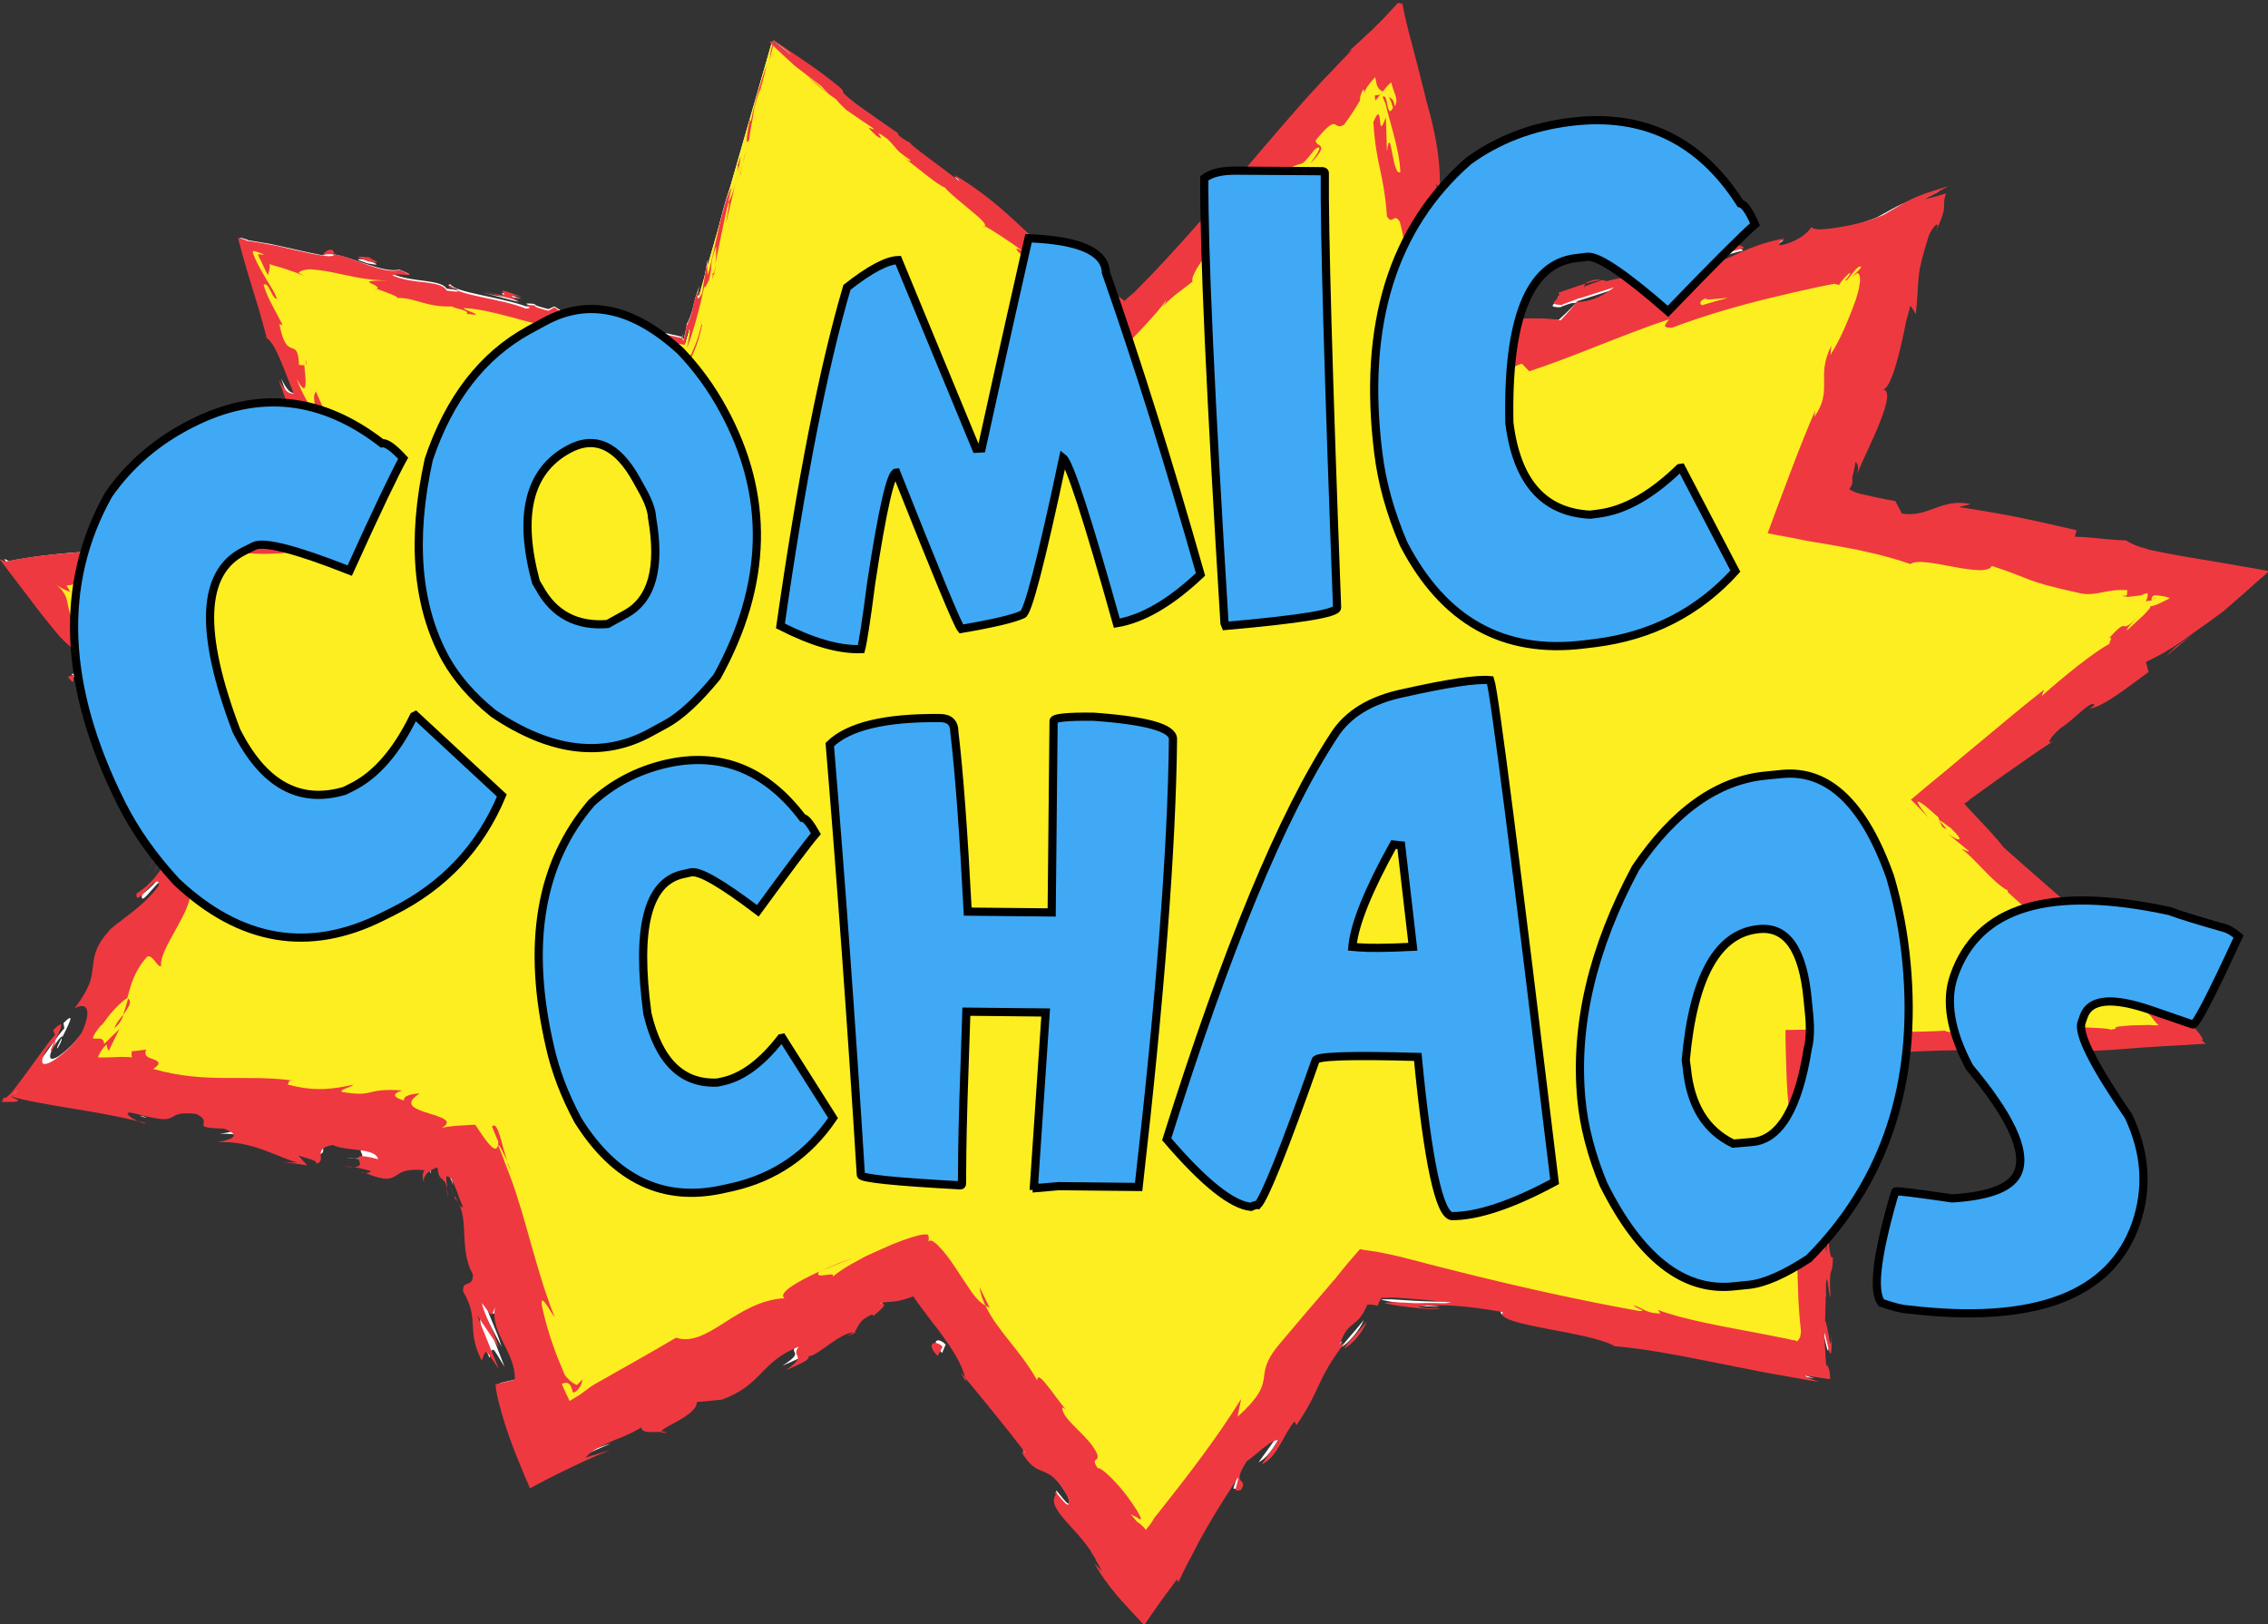 <?xml version="1.0" encoding="UTF-8"?> <!-- Generator: Adobe Illustrator 22.0.0, SVG Export Plug-In . SVG Version: 6.00 Build 0) --> <svg xmlns="http://www.w3.org/2000/svg" xmlns:xlink="http://www.w3.org/1999/xlink" x="0px" y="0px" viewBox="0 0 832 595.8" xml:space="preserve"><rect x="0" y="0" width="832" height="595.8" fill="#333333" stroke="none"/> <g id="Background"> </g> <g id="Comic"> </g> <g id="Chaos"> <g> <g id="BackgroundColor_1_"> <path fill="#FFFFFF" d="M283.2,15.3c43.4,33.8,86.7,67.5,130.1,101.3c32.7-36.2,65.3-72.4,98-108.6 c5.8,41.6,11.7,83.3,17.5,124.9c57.9-17.5,115.8-35.1,173.7-52.6c-14,36.1-27.9,72.2-41.9,108.2c51.2,8.5,102.5,16.9,153.7,25.4 c-34.5,26.5-69,53.1-103.4,79.6c30.5,28.8,61.1,57.6,91.6,86.4c-47.5,0.7-94.9,1.5-142.4,2.2c2.2,39.5,4.4,78.9,6.6,118.4 c-54.3-10.2-108.5-20.3-162.8-30.5c-28,37.5-56,75-84.1,112.4c-27.7-38.2-55.4-76.5-83.2-114.7c-45,20.6-90.1,41.3-135.1,61.9 c-10.7-37.1-21.5-74.2-32.2-111.2c-48.7-8.2-97.4-16.3-146-24.5c18.4-29.2,36.8-58.4,55.2-87.6c-22.9-32.4-45.8-64.8-68.7-97.1 c39.6-5.2,79.1-10.3,118.7-15.5C116.3,159.4,104,125.2,91.7,91c53.2,11.8,106.4,23.6,159.6,35.4 C261.9,89.3,272.5,52.3,283.2,15.3z"></path> <g> <g> <g> <path fill="#FFFFFF" d="M283.8,15.5c0.4-1.5-0.1-0.7-1.2,3.5l-0.4,3.1L283.8,15.5z"></path> <path fill="#FFFFFF" d="M275.2,43.4c-1.1,5-2.1,10.8-0.7,7.8c0.7-5.1,1.3-6.2,2.1-11.6c1.1-4.2,2.2-7.3,2.2-6.5 c0.3-1.5,1.9-6.5,2.2-8.8c-1.8,5.4-3.9,12.2-5.5,19.6C274.9,45.4,275.2,43.8,275.2,43.4z"></path> <path fill="#FFFFFF" d="M62.2,198.2l2.8,0C64.1,198.1,63.2,198.1,62.2,198.2z"></path> <path fill="#FFFFFF" d="M21.2,384.4c1.4-2.4,1.6-3.4,1.3-3.5C21.3,383.2,20.5,385,21.2,384.4z"></path> <path fill="#FFFFFF" d="M53.8,409.9c-0.9-0.3-1.7-0.5-2.6-0.7C52.2,409.7,53.2,410,53.8,409.9z"></path> <path fill="#FFFFFF" d="M62.2,198.2l-7.1,0C54.7,199.1,58.7,198.4,62.2,198.2z"></path> <path fill="#FFFFFF" d="M261.5,100.5c0.3-1.4,0.6-2.7,0.7-3.8c-0.3,1.2-0.5,2.3-0.8,3.5C261.4,100.3,261.4,100.4,261.5,100.5z "></path> <path fill="#FFFFFF" d="M106.6,148.7l-0.7-2c-0.5-0.5-1-0.9-1.5-1.3L106.6,148.7z"></path> <path fill="#FFFFFF" d="M121.8,92.7c-1.9-0.5-3,1-3.9,1.6c1.3-0.5,2.8-0.4,4.5-0.2C122.5,93.8,122.3,93.3,121.8,92.7z"></path> <path fill="#FFFFFF" d="M252.3,118.7l0.6-2.4C252.8,116.9,252.5,117.9,252.3,118.7z"></path> <path fill="#FFFFFF" d="M112.8,189.1c-0.2-0.3-0.4-0.6-0.6-0.8C112.3,188.6,112.5,188.8,112.8,189.1z"></path> <path fill="#FFFFFF" d="M361.7,82.6c0.1,0,0.1-0.1,0.1-0.2C361.3,82.2,361.1,82.2,361.7,82.6z"></path> <path fill="#FFFFFF" d="M283.2,15.2l1.1,0.9c0.2,0,0.3,0.1,0.3,0.1L283.2,15.2z"></path> <path fill="#FFFFFF" d="M134.4,427.4c-0.2-0.1-0.2-0.1-0.4-0.1C131.8,427.2,133.1,427.4,134.4,427.4z"></path> <path fill="#FFFFFF" d="M670.9,489.6c-0.5,8.6-2.2-13.8-2.5-0.9c0.1-0.3,0.3,0.3,0.6,1.1c0.1,0.4,0.3,0.9,0.4,1.4 c0.2,0.7,0.3,1.5,0.5,2.1c0.3,1.4,0.6,2.4,0.8,2c0.1-0.2,0.2-0.8,0.2-1.9c0-0.6,0-1.2,0-2.1 C670.9,490.8,670.9,490.2,670.9,489.6z"></path> <path fill="#FFFFFF" d="M260.8,102.7c-0.3,1.2-0.6,2.3-0.9,3.5C260.3,104.6,260.6,103.6,260.8,102.7z"></path> <path fill="#FFFFFF" d="M668.4,488.7L668.4,488.7l0,1.3C668.3,489.4,668.4,489.1,668.4,488.7z"></path> <path fill="#FFFFFF" d="M243.7,523.4c-0.6-0.3-1.4-0.3-2.3-0.3C241.7,523.4,242.2,523.5,243.7,523.4z"></path> <path fill="#FFFFFF" d="M165.5,435.4l0.6,3.5C165.9,437.5,165.7,436.4,165.5,435.4z"></path> <path fill="#FFFFFF" d="M308.6,489c1.8-0.6,2.5-0.5,4.8-2c-0.3,0-0.5,0-0.9,0C311.8,487.7,310.8,488.4,308.6,489z"></path> <path fill="#FFFFFF" d="M355.4,505.9c-0.1-0.4-0.3-1-0.4-1.4c-0.5-0.6-1-1.3-1.5-1.9L355.4,505.9z"></path> <path fill="#FFFFFF" d="M505.9,33.2c0.5-0.5,1.1-1.1,1.6-1.7c-0.3,0.3-0.7,0.2-0.9,0.1c-0.3-0.1-0.5-0.2-0.7-0.3 C505.6,31.3,505.6,31.5,505.9,33.2z"></path> <path fill="#FFFFFF" d="M261,100.4c0.1,0.5,0,1.2-0.2,2.3c0.2-0.9,0.4-1.7,0.6-2.5C261.3,100,261.2,99.9,261,100.4z"></path> <path fill="#FFFFFF" d="M302.7,468.4l11.2-4.6C310.7,465,306.6,466.7,302.7,468.4z"></path> <path fill="#FFFFFF" d="M794.6,218.4l-1.2,0.1C793.7,218.6,794,218.6,794.6,218.4z"></path> <path fill="#FFFFFF" d="M357.2,473.6c0.5,2.3,1.4,4.5,2.5,6.6c0.5,0.3,0.9,0.7,1.4,0.8L357.2,473.6z"></path> <path fill="#FFFFFF" d="M507.6,31.4C507.6,31.5,507.5,31.5,507.6,31.4C507.5,31.5,507.6,31.5,507.6,31.4z"></path> <path fill="#FFFFFF" d="M479.1,58.7c8-8.4,2-5.5,2.7-8.2c8.9-10.6,5.7-3.5,9.8-6.1c2.7-3.4,4.8-6.6,6.7-9.6 c0.5-0.8,1-1.5,1.4-2.2c0.2-0.4,0.5-0.7,0.7-1.1l0.1-0.5c0.2-0.6,0.5-1.2,0.9-1.6c0.3,0.3,0.5,0.2,0.4,1.1 c0.2-1,0.7-2.2,1.5-3.1c0.7-0.9,1.5-1.8,2.4-2.8c0.1,0.5,0.2,1.1,0.3,1.6c0.1,0.5,0.2,1.1,0.4,1.6c0.3,1,0.9,1.7,1.7,2.6 c-0.2,0.5-0.4,0.8-0.5,0.9c1.2-1.3,2.4-2.6,3.4-2.8c0.1,0.9,0.4,1.8,0.6,2.6c0.1,0.4,0.3,0.8,0.4,1.3c0.1,0.5,0.3,1,0.4,1.5 c0.5,2,0.7,3.5-0.1,4.6c-0.4-3.2-1.1-3.3-1.9-4.7l1.5,5.3c-1,2.6-1.4,0.8-1.9-1.6c-0.2-1.2-0.5-2.6-0.7-3.6 c-0.1-0.5-0.3-1-0.5-1.2c-0.2-0.1-0.4-0.2-0.6-0.2l0.1,0.2c0,0.1,0.1,0.3,0.1,0.5l0.2,1c0.2,0.7,0.3,1.3,0.5,2 c0.3,1.3,0.6,2.7,1,4c0.7,2.7,1.3,5.4,2,8.1c1.3,5.3,2.3,10.3,2.5,14.4c-2.4,2-3.4-18.7-4.2-7.6l-0.7-12.6 c-2.8,10.1-0.7-7.6-3.8,1.7c1.3,16.5,3.6,18.2,5,34.6c1.9,3.5,2-1.5,4,2c5.8,22.8-4.4,19.2,1.4,35.8c0.3,0.5,0.6,1,1,1.5 l0.3,0.3c0.1,0.1,0.2,0.4,0.3,0.5c0.2,0.4,0.4,0.8,0.6,1.1c0.8,1.5,1.5,2.9,2.2,4.6c0.7,1.7,1.3,3.8,1.8,6.5 c0.3,1.4,0.5,2.9,0.7,4.8c0.1,0.9,0.2,1.9,0.3,3c0,0.6,0.1,1.1,0.1,1.7l0,0.4c0,0.1,0,0.4,0.1,0.3c0.2,0,0.5-0.1,0.7-0.1 l-1.1,0.7l-0.3,0.2c-0.1,0-0.1,0-0.1-0.1l-0.2-0.1c-0.3-0.2-0.6-0.4-0.9-0.7c-0.6-0.5-1.2-1-1.9-1.7c0.3,1.7,0.5,3.3,0.7,4.6 c0.1,0.3,0.1,0.7,0.2,1l0,0.2c0,0,0.2,0,0.2,0c0.2-0.1,0.3-0.1,0.5-0.2c0.6-0.2,1.3-0.4,1.8-0.6c2.3-0.8,4.2-1.5,5.8-2.2 c3.2-1.3,5.2-2.5,7.1-3.5c1.9-1,3.7-2,6.5-3c0.7-0.3,1.5-0.5,2.4-0.8c0.3-0.1,0.7-0.2,1.1-0.3c0.3-0.1,0.7-0.2,1-0.3 c1.4-0.3,3.1-0.7,5.2-1c-0.6,0.5-1.7,1.1-2.8,1.6c-0.6,0.3-1.2,0.5-1.8,0.8c-0.3,0.1-0.6,0.2-0.9,0.4 c-0.2,0.1-0.3,0.1-0.5,0.2c-0.2,0.1-0.4,0.1-0.6,0.2c-3.8,1.3-6.7,2.2-4.8,1.8c1.1-0.2,2.1-0.3,3.1-0.5 c0.9-0.2,1.7-0.3,2.5-0.5c1-0.2,1.7-0.3,2.4-0.6c1.3-0.4,2-1,2.7-1.6c1.3-1.2,2.2-2.6,6.2-3.8l2.5,2.3 c16.2-5.2,33.6-12.6,51.5-18.6c-0.7,1.1-3.6,3,0.9,2.6c11.2-4.1,23.4-7.7,35.6-10.8c6.1-1.6,12.2-3,18.2-4.4 c3-0.7,6-1.3,8.9-2c0.7-0.2,1.5-0.3,2.2-0.5c0.1,0,0.1,0,0.1,0l0,0l0.1,0l0.2,0c0.2,0,0.4,0.1,0.6,0.1c0.5-1.1,1.5-2.3,3-3.7 c0.3-0.1,0.3,0.2,0.1,0.7c-0.2,0.4-0.6,1-1.1,1.4c0.2,0.2,0.4,0.2,0.6,0c0.2-0.2,0.5-0.6,0.8-1c0.7-0.9,1.2-2,2.5-3 c1.1-0.4,1.2-0.1,0.7,0.6c-0.5,0.7-1.6,1.7-2.5,2.3c0.4-0.3,0.9-0.5,1.3-0.8l0.4-0.2l0.2-0.1c0.1,0,0,0,0.1,0 c0.1,0,0.1,0.1,0.2,0.1c0.2,0.2,0.3,0.6,0.4,1.2c0.1,1.2-0.2,3.1-0.9,5.4l-0.2,0.9l-0.1,0.4l-0.3,0.9c-0.5,1.3-0.9,2.7-1.4,4 c-1,2.6-1.9,5.2-3,7.7c-2,4.9-4.1,9.4-6.3,13l0.4-3.3c-5.6,11.7-0.2,15.6-6.8,25.9l0.4-2.3c-1.4,3.2-2.7,6.5-4,9.9 c-0.7,1.7-1.3,3.3-2,5l-2,5.1c-2,5.2-4,10.4-5.8,15.5c-0.9,2.5-1.9,5.1-2.8,7.6l-0.1,0.2c0,0.1-0.1,0.2,0,0.2l0.5,0.1l1,0.2 l2,0.4c1.3,0.2,2.6,0.5,3.9,0.7c5.1,1,10.4,1.8,15.5,2.7c3,0.5,4.1,0.7,5.8,1c1.6,0.3,3.2,0.6,4.8,0.9 c6.2,1.3,12,2.7,17.2,4.4c2.3-1.4,9.1,0.1,15.7,1.3c6.6,1.2,12.9,2.2,14.1,0.1c7.7,2.3,10.5,3.5,14,4.7 c3.5,1.2,7.9,2.4,19,4.7c5.9,1,9.3-1.3,16.8-0.6l-0.2,2.1l5.2-0.4l2.6-0.2l1.3-0.1l0.6,0c0.2,0,0.2-0.1,0.3-0.1 c0.6,1,0.8,1.8,0.5,2.7l1-0.1c0.4,0,0.7,0,1.2-0.1c-0.2,0-0.3-0.1-0.3-0.3c-0.1-0.1-0.1-0.3-0.1-0.4c0-0.3,0-0.7,0.3-0.9 c0.6,0,1.3,0.1,1.9,0.2c0.7,0.1,1.3,0.2,1.9,0.3c0.6,0.1,1.1,0.3,1.5,0.4c0.2,0.1,0.4,0.2,0.5,0.2l0,0c0,0-0.1,0-0.1,0.1 l-0.3,0.2c-0.2,0.1-0.3,0.2-0.5,0.3c-1.4,0.8-2.5,1.3-3.4,1.7c-0.9,0.3-1.5,0.5-1.9,0.5c0,0.1-0.1,0.3-0.3,0.4l-0.4,0.5 l-0.5,0.6l-0.3,0.3c-0.1,0.1-0.1,0.1-0.6,0.6l-9.6,8.7c0-0.9,3.3-3.8,5.6-6.3c-9.7,10.1-3.1,0.1-11.9,9.4 c1.6-0.8-0.1,1.4-0.1,1.8c-5.6,3.1-16.7,12.1-24.8,19.1l0.9-2.1c-7.6,5.9-15.4,12.4-23.4,19c-4,3.3-8.1,6.7-12.2,10l-1.5,1.3 l-2.6,2.1l-2.8,2.3c-0.9,0.8-1.8,1.5-2.7,2.2l-2.7,2.2l-0.2,0.1c0,0-0.2,0.1-0.1,0.1l0.3,0.3l0.6,0.6l1.2,1.2l2.4,2.5 c0.8,0.8,1.8,1.7,2.7,2.5c-2.6-2.4-3.8-4.1-4.5-5.1c-0.7-1-0.7-1.3-0.2-1.2c0.5,0.2,1.4,0.8,2.6,1.8c0.6,0.5,1.3,1.1,2,1.7 c0.8,0.6,1.6,1.4,2.5,2.2c0.3,0.5,0.6,1.1,0.9,1.7l0.5,0.9c0.1,0.2,0.1,0.3,0.2,0.4l0.1,0.3c0.9,0.5,1.1,0.5,0.9,0.2 c-0.1-0.1-0.2-0.3-0.4-0.6c-0.1-0.1-0.2-0.2-0.3-0.3l-0.1-0.2c-0.1-0.1-0.1-0.2-0.2-0.2c-0.6-0.7-1-1.2-0.6-1 c0.2,0.1,0.6,0.3,1.2,0.8c0.4,0.3,1.1,0.7,1.9,1.3c5.8,5.6,3,4.7-0.7,1.9l7.5,6.3c0.2,0.7-1.7-0.7-2.4-0.8 c3.5,2.1,11.6,12.3,16.8,15.2l0.2,0.6c15.9,14.5,23.3,20.9,36.2,32.7c0.9-0.4,5.8,4.4,10.1,7.4c2.3,2.3,4.7,4.6,7.1,7 c0.2,0.2,0.2,0.2,0.2,0.3l0.2,0.2l0.3,0.4l0.5,0.7c0.3,0.4,0.7,0.8,1,1.2l0.2,0.3l0.1,0.1l0.1,0.1l-0.1,0c-0.3,0-0.6,0-0.9,0 c-0.6,0-1.1,0-1.7-0.1l-0.8,0c-0.6,0-1.3,0-1.9,0c-1.9,0-3.8,0.1-5.8,0.1c-10.9,0.6-3.2,0.8-8.1,1.4 c-0.8-0.8-16.3-0.4-8.3-1.1c-18.6,0.4-23.8,0.5-47.3,1.5c2.6,0.3,5.4,0.4,4,0.7c-4.3,0.2-9.7-0.2-9.1-0.6l1.1-0.1 c-13.2,0.8-28.5,0.4-43.1,0c-1.8,0-3.6-0.1-5.4-0.1l-1.9,0c-0.8,0-1.6,0-2.4,0c-1.6,0-3.1,0-4.7,0.1l-1.2,0 c-0.1,0-0.2,0-0.3,0l0,0.3l0,0.6c0,0.8,0,1.5,0.1,2.3c0,1.5,0.1,3,0.2,4.6c0.1,2,0.1,3.9,0.2,5.9c0.2,6.6,0.6,12.7,1.3,18 l-0.1-1.2l2,21.8c0.3,10-1-6-1.2,1.5c1.3,11.7,1.7,21,2,29.8c0.3,8.8,0.4,17.1,1.4,26.7c-0.2,0.9-0.3,2-0.4,3.1l0,0.4l0,0.1 l-0.1,0.2c0,0.1-0.1,0.3-0.1,0.4c-0.1,0.2-0.2,0.4-0.3,0.6l-0.1,0.1c0,0,0,0.1-0.1,0c-0.1-0.1-0.3-0.1-0.4-0.2 c-0.3-0.1-0.5-0.2-0.7-0.2l-0.2,0c0,0,0,0,0,0l-0.3-0.1l-0.6-0.1c-0.8-0.2-1.6-0.3-2.4-0.5c-3.3-0.7-6.7-1.3-10.1-2 c-13.7-2.6-28.2-5.1-37.9-8.4l1,1.1c-5.3-0.2-6.1-1.8-9.9-2.8c0.4,0.8,5.4,2,2.1,1.8c-21.8-3.9-44.2-8.8-66.7-14.2 c-5.6-1.4-11.2-2.7-16.8-4.1l-4.2-1l-1.1-0.3l-1.8-0.4l-4-0.9c-1.3-0.3-2.6-0.4-3.9-0.7l-2-0.3l-1-0.2l-0.6,0.8 c-1.7,2-3.4,4.1-5.1,6.2l-1.3,1.6l-0.6,0.7l-0.3,0.4l-1.4,1.7l-2.8,3.3c-1.9,2.2-3.7,4.4-5.5,6.6c-3.7,4.4-7.3,8.8-11,13.2 c-10.6,12.9-0.4,11.5-15.7,26.2l1.7-6.2c-9.1,14.2-19.6,27.8-30.1,41.2l-3.9,5.1l-0.5,0.6l-0.1,0.2l-0.2,0.3l-0.4,0.6 l-0.4,0.6c-0.1,0.2-0.3,0.3-0.4,0.5c-0.3,0.3-0.6,0.7-0.8,1.1c-0.5-0.6-1.1-1.4-1.8-1.9l-0.6-0.5l-0.3-0.3l-0.2-0.1l-0.5-0.6 c-1.3-1.6-2.6-3.2-4-4.8c1.7,1.2,2.4,0.8,4.2,3.4c-2.3-6.9-14.7-21-16.2-20.1c-2.8-4.3,0.6-1.9-0.6-5 c-3-6.4-12.3-12.7-12.8-16.9c-0.1-0.7,1.7,1.2,2.6,2.1c-3.5-3.1-12-17.4-11.5-12.4c-6.2-10.7-14.6-18.6-19.1-27.4 c-1.5-0.9-3-2.5-4.4-4.3c-0.7-0.9-1.4-1.9-2.1-2.9l-1.1-1.7c-0.6-0.8-1.2-1.7-1.7-2.5c-4.5-6.7-9-12.5-10.5-11.3 c0.1-0.3,0.2-0.6,0.1-1c0-0.2-0.1-0.4-0.1-0.7c0-0.1-0.1-0.3-0.1-0.4c-0.1-0.1-0.1-0.1-0.2-0.1c-0.7-0.1-1.9,0.1-3.5,0.5 c-1.6,0.4-3.6,1.1-5.9,2c-2.3,0.9-4.8,2-7.4,3.1c-1,0.5-2.1,0.9-3.2,1.4c-0.8,0.4-1.5,0.7-2.3,1.1c-1.5,0.8-3,1.5-4.4,2.3 c-2.8,1.6-5.2,3.1-6.8,4.4c1.8-2.3-6.8,1.6-4.7-1.3c-8.1,3.7-15.2,7.8-12.9,9.2c-8.6,1-15.7,5.3-22,9.1 c-6.3,3.8-11.9,7.1-17.6,5.9c-11.6,6.5-22.7,12.7-33.7,18.5l-0.5,0.3c-0.1,0.1-0.1,0.1-0.2,0.1l-0.4,0.3l-0.7,0.5l-1.6,1.1 c-1.1,0.7-2.3,1.4-3.6,2.2c-0.8,0.8-0.8-0.2-1.1-0.7l-0.7-1.7c-0.5-1.3-1-2.5-1.5-3.7c1.1-0.4,1.9,0,2.4,0.6 c0.5,0.6,0.9,1.6,1.2,2.5c0,1.5,1.4,0.2,2.1-0.3c0.8-0.7,1.1-1.6,1.3-3c-0.5,0.4-1,1-1.7,1.6l-0.1,0.1c0,0-0.1,0.1-0.1,0.1 l-0.1-0.1c-0.1,0-0.2-0.1-0.3-0.1c-0.2-0.1-0.4-0.2-0.6-0.4c-0.4-0.3-0.8-0.7-1.3-1.2c-0.2-0.3-0.5-0.5-0.7-0.8l-0.4-0.5 l-0.1-0.1l-0.2-0.4l-0.3-0.8c-3.5-8.2-6.6-16.5-9.1-27.5c-1-5.8,2.9,2.6,4.2,4.3c-4-10.6-6.9-21.1-9.8-31.3 c-1.4-5.1-2.9-10.1-4.5-15c-0.8-2.5-1.6-4.9-2.5-7.3c-0.4-1.2-0.9-2.4-1.4-3.6l-0.4-0.9c0-0.1-0.1-0.4-0.2-0.6l-0.3-0.7 l-1-2.8c0.2-0.1,0.7,0.7,1.3,1.9c0.3,0.6,0.6,1.3,0.9,2c0.2,0.4,0.5,0.9,0.7,1.4c-0.2-0.5-0.3-1-0.4-1.5 c-0.2-0.8-0.5-1.7-0.7-2.5c-0.5-1.7-0.9-3.3-1.3-4.7c-0.9-2.8-1.7-4.4-2.5-3.3l2.2,5.6c0,2.8-0.9,2.7-2.1,1.4 c-1.2-1.3-2.8-3.9-4.3-6.4c-0.4-0.6-0.7-1.3-1.1-1.9c-0.1-0.1-0.1-0.2-0.2-0.2l-0.3,0l-0.7,0c-0.5,0-0.9,0-1.3,0 c-1.8,0-3.4,0.1-4.8,0.2c-2.8,0.1-4.7,0.4-5,0.7c2.4-1.2,2.4-2.1,0.7-2.9c-0.4-0.2-0.9-0.4-1.5-0.6c-0.5-0.2-1-0.4-1.6-0.6 c-1-0.3-2.1-0.7-3.2-1c-4.3-1.3-8.1-2.8-2.2-5.8c-2.6,0-6,0.5-5.7,2c-3.7-1.1-4.8-2.1-0.7-3.1c-14.2-1.2-9.6,2-22.2-0.2 c0.2-1,2.8-1,4.4-2c-6.7,1-13.5,1.9-24.1-0.7c0.7-0.5-0.4-1.6,2.8-1c-18.4-2.8-32.2,0.2-52-5.1c3.4-1.8,1.7-2.4-0.8-3.2 c-1.3-0.4-2.8-0.7-4-1.3c-0.3-0.1-0.6-0.3-0.8-0.4l-0.2-0.1c0,0-0.1-0.1-0.1-0.1c0-0.1-0.1-0.2-0.1-0.2 c-0.1-0.3-0.2-0.7-0.1-1.2c-1.3,0.2-2.9,0.3-4.8,0.4c0,0.7,0.2,1.3,0.6,2.1c-1.2-0.2-2.6-0.3-4-0.3c-1.6,0-3.2,0-4.8,0.1 c-0.8,0-1.7,0-2.5,0l-0.3,0c-0.1,0-0.3,0-0.2-0.1l0.2-0.4c0.1-0.3,0.2-0.5,0.4-0.8c0.6-1.1,1.4-2.3,2.5-3.4 c0,1.1,0.1,1.9,0.3,2.6c1.2-2.5,2.6-5.2,4.2-8.1c-1.5,1.5-3.3,3.3-5.1,5.3c0.2-1.2-0.1-1.9-0.5-2.2c-0.4-0.3-1.1-0.3-1.6-0.3 c-0.5,0-0.8-0.1-0.5-0.8c0.3-0.7,1.1-2.1,2.9-4.4c-0.4,1,0.7-0.8,2.5-3.1c2-2.7,4.7-6.1,7-7.6c0,0,0,0,0,0 c1.5-4.7,3-9.5,7.6-15.1c2-0.9,2.9,3.6,4.2,3c-0.3-5.7,11.2-19.6,11.4-26.5c-0.4,2.1,1.3,3.3,2,2.9l-0.1-4.7 c3.1-3.3,3.8-3.7,4.7-2.2c3.7-5.5,2.4-5.6,0.9-5.2c-0.6,0-1.2,0.1-0.9-0.7c0.4-1,1.6-2.8,4.8-6.9c-0.6,1.4,0.2,0.8-1.2,3.8 c1.5-2.2,3-4.4,4.4-6.6c0.3-0.6,0.7-1.1,1-1.7l-1.1-1.6c-0.7-1.1-1.5-2.1-2.2-3.2c-1.5-2.1-3.1-4.1-4.6-6.2 c-0.8-1.1-1.3-1.7-1.9-2.5c-0.6-0.7-1.2-1.5-1.8-2.2c-4.7-5.9-9.3-11.8-13-18.1c0.5-5.7,8.2,9.9,7.9,4.1 c-6.4-8.4-13.7-16.7-20.8-25c-3.5-4.2-7-8.3-10.3-12.6c-1.6-2.1-3.2-4.2-4.8-6.3c-0.8-1.1-1.5-2.1-2.3-3.2l-1.1-1.6l-0.5-0.8 c-0.2-0.3-0.4-0.6-0.5-0.7c0.1,0.2,0.3,0.5,0.4,0.7l0.5,0.8l0.9,1.7c-1.4,0.2-2.6-0.7-3.6-2c-0.8-1.1-1.5-2.8-2.1-4.4 c-0.5-1.6-0.9-3.1-1.6-4.5c-0.7-1.4-1.6-2.8-3.6-4.6c1.7,1.7,5.6,3.1,4.5,2.5c-0.2-0.4-0.4-0.7-0.7-1.1l-0.4-0.6l-0.2-0.3 l-0.1-0.1c0,0-0.1-0.1,0-0.1l0.1,0c1-0.1,1.9-0.3,2.8-0.5c1.8-0.4,3.6-0.8,5.8-1.4c1.1-0.3,2.3-0.6,3.5-0.9 c0.3-0.1,0.7-0.2,1-0.3c0.5-0.1,1.1-0.2,1.6-0.4c1.1-0.2,2.2-0.5,3.3-0.7c4.5-1,9.3-2,14.5-3.1l-2.5,1.6 c8.3,0,21.7-2.3,30.6-3c2.5-1.5,7.6-2,4.3-3.3c7,0.7,13.8,0.4,20.3-0.5c1.6-0.2,3.3-0.5,4.9-0.7c2.1-0.4,4.2-0.7,6.3-1 c2.2-0.4,4.3-0.8,6.4-1.2c2-0.4,4-0.8,6-1.2c1-0.2,1.9-0.4,2.9-0.6c0.1,0,0-0.1,0-0.1l-0.1-0.2l-0.2-0.4l-0.3-0.8l-0.6-1.5 c-0.8-2-1.5-3.9-2.3-5.9c-1.5-3.8-3.1-7.6-4.4-11.2c-2.2-5.8-4-11.7-4.9-17.9c1,2.7,3.3,6.2,2.5,4l-8.1-19.2 c-1.1,2.1,0,2.9,0.2,7.5c-1.9-2.1-4.6-7.4-6.4-12.2c4.2,8.4,2.6-1,2-5.1c-0.3,0.8-1.3-0.3-1.6,0.2c-0.9-11.2-3.8-0.6-7-15.2 l1.1,0.4c-1.2-2.5-2.4-4.9-3.6-7.4c-0.6-1.2-1.2-2.5-1.7-3.8c-0.5-1.2-1-2.6-1.4-3.9c0.6-1,1.3,0.3,2,1.7 c0.4,0.7,0.7,1.5,1.1,2.1c0.4,0.7,0.8,1.2,1.2,1.1c-0.2-0.5-0.4-1-0.6-1.5c-0.2-0.4-0.3-0.7-0.5-1.1c-0.4-0.7-0.8-1.5-1.2-2.2 c-0.9-1.6-1.9-3.3-2.9-5.2c-1-1.9-2-3.9-2.7-5.7c-0.2-0.5-0.3-0.9-0.5-1.3l-0.2-0.6c0,0,0-0.1,0-0.1l0.1,0l0.2,0.1l0.4,0.1 c1,0.3,2.1,0.7,3.2,1.1c-0.6,0-1.3-0.1-2.1-0.2l-0.3,0l-0.1,0c0,0,0,0.1,0.1,0.2c0.1,0.2,0.2,0.5,0.3,0.7 c0.2,0.5,0.4,0.9,0.6,1.4c0.8,1.9,1.6,3.7,2.4,5.2c0.1-1.3,0.2-2,0.3-2.7c0-0.6,0-1.1-0.1-1.7c-0.1-0.2,0.2,0,0.3,0l0.5,0.1 c0.3,0.1,0.7,0.2,1,0.3c0.7,0.2,1.5,0.4,2.5,0.7l-0.4-0.1l2.3,0.7c0.8,0.2,1.5,0.5,2.2,0.8l2.1,0.7l1,0.4l0.5,0.2 c0,0,0.2,0.1,0.4,0.1l0.4,0.1l-0.4-0.2c-0.1-0.1-0.3-0.1-0.4-0.1l-0.5-0.3l-1-0.5c1.2-0.8,4.5-0.7,7.1-0.5 c2.7,0.3,5.5,0.8,8.3,1.4c5.7,1.2,11.8,2.7,19,2.9c-14-0.5-2.5,1-4,2.4c3.4,1.2,8.7,2.9,7.1,3c6.9,0,10.7,3.3,20.4,3.3 c0.3,0.6,7,1.5,5.3,2.5c8.6,1.4-1.8-1.3-1-1.8c6.8,0.5,14.4,2.7,22.7,4.8c8.4,2.2,17.5,4.3,27.2,5.3c8.3,1.3,13.2,1.8,18,2.3 c2.4,0.3,4.7,0.5,7.5,0.9c1.4,0.2,2.8,0.4,4.4,0.7c0.2,0,0.4,0.1,0.6,0.1l0.3,0l0.1,0c0,0,0,0,0-0.1l0-0.2 c0.1-0.4,0.2-0.9,0.3-1.3c0.2-0.9,0.4-1.8,0.7-2.7c1-2.3,1-1.4,0.7,0.7c-0.3,2-1,4.9-1,4.9c0.4-1.1,0.8-2.2,1.2-3.3 c0.4-1.2,0.7-2.3,1.1-3.4c0.6-1.8,1.1-3.6,1.6-5.3c1-3.5,1.8-7,2.7-10.8c-0.2,1.6,0.5,0.1,1.5-2.1c1.6-6.2,0.1-4.4,2.7-12.4 c-0.1,1.5-0.1,3.4-0.5,6.5c1.7-7.3,3.1-14.6,5-22.2c1-1.9-0.6,4.7-1,7.4c2.1-8.5,5.5-22,5.7-24.7l-1.7,5.3 c0.8-3.1,0.9-1.4,0.4,0.9c-1.5,7.4-3.1,10.4-3.4,10.7l1.3-5.4c-1.4,2.5-2.9,7.9-4.4,14c-1.5,6.1-2.9,12.9-4.4,18.2l0-4.8 c-0.7,3.8-1.4,7.5-2.1,11.3c-1,2.2-2.2,3.6-0.9-1.7c-2.9,7.5-1.5,6.9-4.2,13.3c-0.3,0.7-0.3,0.3-0.2-0.3l-0.4,1.9l-0.3,1.7 l-0.4,1.7l-0.2,0.9l-0.1,0.4l-0.1,0.2c0,0,0,0.1,0,0.1l-0.1,0c0,0,0.1,0,0.1,0c0,0,0-0.1,0-0.1c0-0.1,0-0.2,0-0.2 c0-0.1,0-0.2-0.1-0.3c-0.1-0.2-0.2-0.2-0.2-0.4c-0.1-0.3-0.1-0.8,0.5-2.4c-0.2,0.6-0.4,1.1-0.6,1.7l-0.1,0.4l0,0.1 c0,0-0.1,0-0.1,0l-0.2-0.1c-0.3-0.1-0.6-0.2-0.9-0.2c-0.6-0.2-1.1-0.3-1.6-0.4c-0.6-0.1-1.2-0.2-1.7-0.4 c-2.8-0.6-5.3-1-7.6-1.4c-4.5-0.7-7.9-1.3-10.4-2.5l1.2,0.2c-9.5-1.9-10.1-1.7-10-1.2c0,0.5,0.6,1.2-6.7,0.4 c-2.9-1.8-5.9-3.7-8.8-5.6l-2.2,1c-1.9-0.5-5.8-1.5-4.9-1.9c-7.5-0.7,1.1,0.9-3.3,0.9c-4.6-1.7-11.1-3-16.7-4.2 c-5.6-1.2-10.2-2.4-11-3.9c-3.7,0.5,8.8,3-1.4,1.6c-1.1-1.7-4.1-2.3-7.7-2.8c-3.7-0.5-8.1-0.9-12.3-2.6 c3-0.9,10.9,1.8,2.6-1.6c-2.9,0.7-7-0.4-11.4-1.8c-4.4-1.4-8.9-3.2-12.6-3.8c-0.4,1.1-4.4,0.4-9.8-0.8 c-3.2-0.7-6.9-1.6-10.7-2.4c-2-0.5-3.8-0.8-5.7-1.1c-1.8-0.3-3.6-0.6-5.3-0.9c0-0.1-0.5-0.3-1.3-0.5c-0.4-0.1-0.9-0.3-1.5-0.4 C88,87.9,88,87.9,88,88l0,0.2c0,0.1,0.1,0.3,0.1,0.4c0.1,0.3,0.2,0.6,0.2,0.9c0.7,2.5,1.7,6.2,3.1,10.6 c0.7,2.3,1.5,4.6,2.2,7.1c0.4,1.2,0.7,2.4,1.1,3.5c0.3,1,0.6,1.9,0.8,2.8c1.1,3.7,2.1,7.3,2.9,10.1l-0.5-0.2 c3.2,1.2,6.7,12.7,10.2,20.7c-1.6,0.2-2.8-1-5-5.3l2.7,7.7c1.5,1.5,2.7,3.8,4.8,8.7l-2.6-1.2c1.8,5.1,4.2,10.1,6.6,15.5 c1.2,2.7,2.3,5.5,3.4,8.5c0.2,0.7,0.5,1.4,0.7,2c0.2,0.5,0.3,1,0.5,1.5c0.3,1,0.6,2,0.7,2.9c0.6,0.3,1.2,0.1,1.7-0.3 c0.5-0.4,1-1.1,1.5-1.5c0.5-0.4,1.2-0.6,2.1,0.4c0.9,1,2.3,3.2,4.1,7.3c-0.6,0-1.4-0.2-2.3-0.8c-0.9-0.6-1.9-1.7-2.7-3.4 c0.3,0.5,0.9,1.6,1.5,2.8c0.6,1.2,1.2,2.6,1.2,3.5c-1.4-2.2-2.8-4.2-4-5.9c0.3,2.1,1,2.9,1.8,3.8c0.4,0.4,0.8,0.9,1.2,1.5 c0,0.1,0.1,0.2,0.1,0.2c0,0-0.1,0.1-0.1,0.1c-0.1,0-0.2,0.1-0.4,0.1c-0.3,0.1-0.7,0.2-1.3,0.2c-1.8-1.4-4.3-0.6-4.9-1.9 c0.4-0.1,1.3-0.1,2.3-0.1c0.5,0,1,0,1.4-0.1c0.1,0,0.2,0,0.3-0.1l0.1,0c0,0,0-0.1,0-0.1c-0.1-0.2-0.3-0.4-0.4-0.7l0.1,0.3 l0,0.2l0,0.1l-0.1,0c-0.3,0-0.6,0-0.9,0c-0.6,0-1.2,0-1.8,0c-1.2,0-2.3-0.1-3.3-0.2c-2-0.2-3.6-0.5-4.3-1 c0.2,0.4,0.4,1,0.2,1.5c-0.1,0.2-0.4,0.5-0.8,0.7c-0.5,0.2-1.4,0.5-2.4,0.6c-10.8,1.5-4-1.5-10.4-1.6 c-2.5,1.5-9.5,1.1-9.4,3.6c-3.2,0.4-3.9-0.7-5.2-1.2c-5.5,1.8-26.1,3.5-19.5,5.5l1.5,0c-0.3,0.1-0.6,0.1-0.9,0.2c0,0,0,0,0,0 l0,0c-9,2.4-18.6,3.3-28.2,3.9l-3.6,0.2c-1.5,0.1-3,0.2-4.5,0.3c-3,0.2-6.1,0.5-9.1,0.8c-3.1,0.3-6,0.7-8.9,1.1 c-2.9,0.4-5.7,0.9-8.3,1.4l-1.5-0.7c-0.1,0-0.2,0-0.2,0.1l0.2,0.3l0.5,0.6c0.3,0.4,0.6,0.8,0.9,1.2c0.6,0.8,1.2,1.5,1.8,2.3 c1.2,1.5,2.3,3.1,3.5,4.6c2.3,3,4.6,6.1,6.8,9.1c1.1,1.4,2.2,2.8,3.3,4.2c0.5,0.7,1.1,1.3,1.6,2c0.5,0.6,1.1,1.3,1.4,1.7 c1.7,1.9,3.3,3.6,4.8,4.9c1.9,2.7,3,7.3,1.3,6.8c5.4,6.5,6.8,6.6,12.5,17.4c-6.2-5.9,0.4,3.2-6-6.4 c5.6,9.4,5.7,12.3,14.6,20.4c-4.3-1.8,2.1,8.5,5.7,12.4l-2.9-7.3c3.6,4.6,6.4,8.9,9.2,13.2l-4.3-0.4c1.2,2.6,2.5,5,3.9,7.2 c0.7,1.1,1.5,2.2,2.2,3.2c0.5,0.7,0.5,0.6,0.7,0.8c0.1,0.1,0.3,0.3,0.5,0.4c0.7,0.6,1.4,1.2,2.3,1.9c0.1,0,0.1,0.1,0.2,0.1 l0,0.1l0,0.3l-0.1,0.6c-0.1,0.5-0.2,0.9-0.2,1.4c-0.1,0.5-0.2,1-0.4,1.5c0,0.2-0.3,0.8-0.6,1.3c-0.3,0.5-0.5,1-0.7,1.5 c-1,2-2.1,4-3.3,5.9c-2.4,3.7-5.2,7-8.9,9.7c-1.1,6.3,7.9-9.3,7.5-3.4c-5.9,8.4-15.8,14.8-17.5,17.5 c-4.6,5.4-5.3,8.8-5.9,12.4c-0.3,1.8-0.6,3.6-1.4,5.7c-0.4,1-0.9,2.2-1.6,3.4c-0.4,0.6-0.7,1.2-1.2,1.9 c-0.2,0.3-0.5,0.7-0.7,1c-0.3,0.4-0.6,0.9-1,1.3c0.3-0.2,0.7-0.4,1-0.5c0.3-0.1,0.6-0.1,0.9-0.1c0.6,0.1,1.1,0.3,1.4,0.9 c0.3,0.5,0.3,1.7-0.1,3.3c-0.4,1.6-1.2,3.6-2.5,6.2c-1.7,2.4-3.4,4.4-5,6c-1.7,1.6-3.3,2.9-4.6,3.8c-1.3,0.8-2.3,1.1-2.8,0.7 c-0.4-0.4-0.3-1.6,0.7-3.6c1.8-3.1,3.2-4.6,3.7-4.4c1-2,2.2-4.4,2.7-5.8c0.4-1.3,0-1.6-2.4,0.9c0.1,0.7,0.2,1.3,0.3,1.9 c-2.8,3.2-7.1,9.5-10.8,14.7c-1.8,2.6-3.5,4.9-4.8,6.4c-1.3,1.5-2.1,2.1-2.2,1.3c-0.3,0.6-0.6,1.2-0.8,1.7l-0.1,0.2l0,0.1 c0,0-0.1,0.1,0,0.1c0.2,0,0.4,0,0.5,0c0.3,0,0.7,0,1,0.1c1.2,0.1,2.1,0.1,2.8,0.1c1.3,0,1.7-0.2,1.3-0.5 c-0.2-0.1-0.5-0.3-1-0.5c-0.2-0.1-0.5-0.2-0.8-0.3c-0.1,0-0.3-0.1-0.5-0.2l-0.2-0.1c0,0-0.1,0-0.1,0l0.1-0.1 c1.2-1.6,2.6-3.5,4-5.4c-0.8,1.1-1.6,2.2-2.4,3.3c-0.4,0.5-0.8,1.1-1.1,1.6l-0.3,0.4l-0.1,0.2c0,0.1,0.1,0,0.2,0.1l0.8,0.2 c2.1,0.5,4.2,0.9,6.2,1.3c4.1,0.8,8.2,1.5,12.3,2.2c4.1,0.7,8.2,1.3,12.5,2.1c2.2,0.4,4.4,0.8,6.8,1.3 c0.7,0.1,0.9,0.2,1.3,0.3c0.4,0.1,0.8,0.2,1.2,0.3c0.8,0.2,1.6,0.4,2.4,0.6c-2-1.1-3.7-2.9-1.6-2.5c19.3,4.9,9-0.9,22.4,0.8 c7.2,3.2-3.5,4.1,10.2,4.8c7.9,2.7,1.2,3.6-2.2,4.1c12.6-0.4,22.5,5.4,29.3,7l-6.6-0.1c3.9,0,7.1,0.6,10.3,1.1l-3.2-3.1 c3.7,1.1,6.9,1.6,6.6,2.7c4.2-1-2.3-4.7,5.8-5.6c4.8,2.1,15.5,1.2,16.7,4.8c-15.6-3.8,1.2,3.6-12.3,2c2.6,0,5.8,0.6,9.5,1.6 c0.5,0.5-0.7,0.6-1.7,0.6c7.3,2.7,9.2,2.1,11.2,1.1c1-0.5,2.1-1.1,3.8-1.4c0.9-0.1,1.9-0.2,3.3-0.2c0.7,0,1.4,0.1,2.2,0.2 c0.4,0.1,0.8,0.1,1.3,0.2c0.3,0,0.6,0.1,1,0.1c-0.5,0.9-0.3,1.8-0.2,2.5c0.2,0.6,0.3,1,0.7,0.8c-0.5-0.1-0.5-0.9,0.1-1.8 c0.6-0.9,1.9-1.8,3.8-2.3c0.1,0.1,0.2,0.1,0.3,0.2c0.1,0.1,0,0.3,0.1,0.4c0,0.3,0,0.5,0.1,0.8c0.1,0.5,0.2,0.8,0.3,1.2 c0.2,0.6,0.5,1.1,0.8,1.4c0.2,0.2,0.3,0.4,0.5,0.6l0.1,0.1l0.2,0.3c0.1,0.2,0.2,0.4,0.4,0.7c0.5,0.9,0.9,1.9,1.2,3.2l-0.5-3 l-0.2-1.5l-0.1-0.8c0.3,0,0.5,0.1,0.7,0.3c0.1,0.1,0.2,0.2,0.3,0.2c0.1,0.1,0.2,0.3,0.4,0.5c0.5,0.8,0.9,1.7,1.4,2.9 c0.9,2.3,1.8,5.2,3.1,8.5c-1.2,1-2.8-5.9-2.7-3.3c5.4,6.6,1.7,18,6.9,28c0.2,5.2-3.2,1.4-2.8,6c5.8,11.1,1.3,13.5,6.9,25.3 c1.3-4.3,0.6-4.7,5.5,3.3l-7.7-19.9L184,494c-1.8-6.2-5.3-12.6-6-16.4c3.8,5.7,3,5.2,4.1,1.7c-1.1,9.5,7,16.1,7.4,26.6l-6,1.4 c0.2,1.9,0.5,3.8,1,5.5c0.1,0.4,0.2,0.9,0.3,1.3c0.2,0.6,0.4,1.2,0.5,1.9c0.4,1.5,0.9,2.9,1.3,4.4c0.9,2.9,1.9,5.7,2.9,8.4 c1,2.7,2,5.3,3,8c0.5,1.3,1,2.6,1.5,3.9c0.3,0.6,0.5,1.3,0.8,1.9l0.2,0.5l0,0.1c0,0,0,0,0,0.1l0.1,0l0.3-0.1l1.1-0.6 c2.9-1.5,5.8-3,8.8-4.5c1.5-0.7,3-1.4,4.5-2.2c1.5-0.8,3.1-1.5,4.7-2.2c1.6-0.7,3.2-1.5,4.9-2.2c1.6-0.7,3.7-1.6,4.6-1.9 l-0.8,0.2l-0.4,0.1l-0.6,0.2l-2.3,0.8l-4.5,1.5c0.8-1,2.2-2,4-3c0.4-0.2,0.9-0.5,1.4-0.7c0.5-0.2,0.9-0.5,1.4-0.7 c0.7-0.3,1.5-0.7,2.3-1c3.2-1.4,7-2.8,9.7-4.6c0.3,2.1,4.2,1,7.2,1c-0.9-1.2,13.2-6,13.2-10.3l9.1-1.4 c14.9-5.8,14.3-12.7,28.5-18.5c-3.3,3.8,3.6,2.1-5.2,7.8c4.7-2.1,9-3.8,8.5-5c3.2-0.2,11.9-8.3,16.9-8.7 c1.6-1.7,1.4-3.7,6.7-6c0.7,0.1,0.4,0.8,0.4,0.8c-0.4-0.9,7.7-4.9,2.2-4.7c1-0.1,2.1-0.2,3.2-0.4c0.5-0.1,1.1-0.2,1.7-0.3 l0.4-0.1l0.3-0.1c0.2,0,0.4-0.1,0.6-0.1c1.7-0.3,3.2-0.7,4.8-1.3c0.4-0.1,0.8-0.3,1.2-0.4l0.6-0.2l0.3-0.1c0,0,0.1,0,0.1-0.1 l0.1,0.1c0.5,0.7,1,1.5,1.5,2.2c1,1.4,2.1,2.9,3.2,4.3c1.6,2.1,3.2,4.3,4.8,6.3c1.6,2.1,3,4.2,4.4,6.2c2.7,4,4.8,7.9,5.9,11.4 c7.1,8.7,15.5,19.3,21.6,27.4c-0.8-0.2-0.7,0.5-1.7-1.2c7,12.3,9.2,4,17.1,18c2.6,8.2-6.2-6-4.1-1.2 c-1.6,2.6,1.4,6.3,5.3,10.8c1.9,2.2,4.1,4.6,6,7.1c1,1.3,1.8,2.5,2.6,3.8c0.4,0.6,0.7,1.3,1.1,2c0.2,0.3,0.3,0.6,0.5,1 c0.2,0.5,0.5,1,0.7,1.4l-0.7-0.8l-0.3-0.4c-0.1-0.1-0.2-0.2-0.2-0.3l-0.9-1c0.2,0.5,0.4,1,0.7,1.5c0.5,0.7,0.9,1.5,1.5,2.3 c1,1.5,2.2,3.1,3.4,4.6c1.2,1.6,2.5,3.1,3.8,4.7c1.3,1.5,2.6,3,4,4.5c1.3,1.5,2.6,3,4,4.5l0.3,0.3c0,0,0.1,0.1,0.1,0.1 l0.1-0.2l0.5-0.8c0.3-0.5,0.7-1,1-1.5c0.7-1,1.4-2,2.1-3c1.4-2,2.7-3.9,4.2-5.8c1.4-2,2.8-3.9,4.3-5.9c0,0-0.1,0.3-0.1,0.5 c0,0.3,0.1,0.5,0.5,0.3c0.8-1.7,1.8-3.5,2.7-5.3c0.1-0.2,0.2-0.4,0.4-0.7l0.2-0.3l0.1-0.2c0.2-0.3,0.3-0.7,0.5-1 c0.3-0.7,0.7-1.4,1.1-2.1c1.5-2.8,3.2-5.8,5.1-8.8c3.7-6.1,7.9-12.4,11.5-17.8c-0.8,4.4-2.6,5.3,0.4,4.6 c3.2-4.8-3.6-0.6,2.8-10.2c3.1-2.4,8.8-8.5,11.1-8.2l-6.4,8.9c5.5-2.9,8.3-11.4,12-15.8l0.5,1.3c9.5-13.7,7.4-15.6,18.2-29.9 l-1.8,1c3.7-9.5,6.1-5.7,10.3-14.8l1.9-0.4c0.3-0.1,0.6-0.1,0.9,0c0.3,0,0.5,0.1,0.7,0.1c0.2-0.4,0.5-0.9,0.7-1.5 c0.3-0.5,0.5-1.6,1.3-1.3c0.7,0,1.5,0,2.5,0c0.2,0,0.5,0,0.7,0l0.2,0l0.3,0l0.6,0c0.8,0.1,1.5,0.1,2.3,0.2 c6.3,0.5,13.3,1.2,19,2c-3.4,0.3-8.5,0.1-13.8-0.2c-2.6-0.2-5.4-0.3-7.9-0.5l-0.5,0c-0.2,0-0.3,0-0.4,0l-0.5,0 c-0.3,0-0.6,0-0.9,0c-0.5,0-1,0.1-1.4,0.2c0.3,0.1,0.7,0.1,1.2,0.2c0.4,0.1,0.9,0.2,1.4,0.3c1.2,0.2,2.4,0.4,3.6,0.6 c1.3,0.2,2.5,0.4,3.8,0.5c5,0.7,9.7,1.1,11.5,0.8c-2.6-0.2-5.9-0.2-8.4-1c8.1-0.6,18.5,0.4,31,2.7c-1.5,2,6.6,3.7,16.2,5.6 c9.6,1.8,20.6,3.8,24.9,6.1c11.3,1.2,22.3,3.3,33.8,5.5c5.7,1.1,11.6,2.3,17.6,3.5c3,0.6,6.1,1.1,9.2,1.7 c1.6,0.3,3.3,0.6,5,0.9c2.7,0.5,5.5,1,8.2,1.4c-4.2-1.3-5.2-1.9-4.8-2c0.4-0.1,2.2,0.2,4.3,0.6c1,0.2,2.2,0.3,3.3,0.5 c0.3,0,0.5,0.1,0.8,0.1l0.4,0l0.2,0c0,0,0.2,0.1,0.1,0c0-0.5-0.1-1.1-0.1-1.6c-0.2-2-0.6-3.3-1.2-3.3c-0.1-1-0.1-1.9-0.2-2.8 c-0.1-0.9-0.1-1.7-0.2-2.4c-0.1-1.4-0.2-2.6-0.2-3.5c-0.1-1.4-0.1-2.1,0-2.4l0.3-18.6c0.4-4.4,0.9,5.8,1.4,5.2 c-0.7-13.4,0.6-5.7,0.6-14.6c-0.7,1.9-1.5-4.6-1.7-12.3l-0.3,10.8c-1.2-9.3-1-13.4-0.8-17.5c0.2-4.1,0.4-8.2-0.8-17.6l1.1,5.9 c-0.5-4.8-1.1-13.8-1.9-22.7c-0.4-4.5-0.8-8.9-1.2-12.8c-0.2-2-0.5-3.8-0.7-5.4c-0.1-0.4-0.1-0.8-0.2-1.2 c0-0.2-0.1-0.4-0.1-0.6c0-0.2,0-0.1-0.1-0.2c-0.1-0.3-0.2-0.5-0.3-0.8c0.1-0.3,0.3-0.5,0.5-0.4c0.2,0.1,0.4,0.4,0.5,0.8 c0-0.1,0-0.3,0-0.4c0-0.1,0-0.2,0-0.2l0.2,0c0.3,0,0.7,0,1-0.1c3-0.1,6.1-0.2,9.2-0.3c6.2-0.3,12.5-0.6,18.6-0.8 c12.3-0.6,23.9-1,32.9-0.7l-1.8,0.5c4.3-0.2,7.5-1,13-0.6c-0.3,0.2-1.7,0.5,0.3,0.5c2.3-0.2,11.5-1,17.2-0.8l-4.9,0.6 c11.3,0.1,20-0.3,28.2-0.8c2.1-0.1,4.1-0.3,6.1-0.4c1-0.1,2-0.1,3.1-0.2c1.1-0.1,1.8-0.1,3.6-0.2c3.1-0.2,6.3-0.3,9.3-0.4 c1.5-0.1,3-0.2,4.5-0.2c0.8,0,1.5-0.1,2.3-0.1l0.1,0c0,0,0.1,0,0.1,0l-0.2-0.2l-0.5-0.4c-0.3-0.3-0.6-0.6-0.9-0.9 c0.8,0.3,0.2-0.6-1.4-2.5c-1.5-1.8-4.4-4.7-7.7-8.1c-2.1-2.2-4.4-4.6-6.6-6.8c-2.1-2.1-4-4.1-5.6-5.6l0.4,0.1 c-18.9-18.4-33.1-30.2-51.2-46.6c-2.4-3-5.9-6.7-10-11c-1.5-1.5-3.1-3.1-4.7-4.8c-0.2-0.2-0.3-0.3-0.4-0.5l-0.2-0.2 c-0.1-0.1-0.2-0.2,0-0.2c0.4-0.3,0.8-0.5,1.1-0.8l0.2-0.2l0.1-0.1c0,0,0,0,0.1-0.1l0.3-0.2c0.7-0.5,1.4-1,2.1-1.6 c1.4-1.1,2.9-2.1,4.3-3.2c2.9-2.1,5.8-4.2,8.6-6.3c5.7-4.1,11.3-8.1,16.4-11.4c-3.2,1.9-0.5-1.7,2.8-4.5 c4.9-3,11.7-10.7,12.3-8.5l-1.7,1.2c4.7-0.9,13.9-8.3,21.3-13.7l-0.6-3.3c2.7-1.4,5.6-3,8.4-4.8c1.4-0.9,2.9-1.8,4.4-2.8 l0.6-0.4l0.9-0.7c0.6-0.4,1.2-0.9,1.9-1.3c1.2-0.9,2.5-1.8,3.8-2.7c2.5-1.9,5-3.8,7.6-5.7c0.6-0.5,1.3-1,1.9-1.4l1.6-1.4 l3.2-2.8c2.1-1.8,4.2-3.6,6.3-5.4l1.5-1.3l0.8-0.7c0.1-0.1,0.3-0.2,0.4-0.3l-0.5-0.1c-1.5-0.3-2.9-0.5-4.3-0.8 c-2.8-0.5-5.6-1-8.4-1.4c-1.4-0.2-2.7-0.5-4-0.7c-1.4-0.2-2.8-0.4-4.1-0.7c-5.4-0.9-10.5-1.7-15.1-2.5 c-0.8-0.2-1.5-0.3-2.2-0.4c-0.7-0.2-1.4-0.3-2-0.4c-1.3-0.3-2.5-0.6-3.7-1c-2.3-0.7-4.2-1.5-5.7-2.3 c-5.8-0.2-12.9-1.5-18.7-1.6l0.6-2c-15.7-3.4-23.5-5.2-43.1-8.3l4.2-0.8c-11-2.2-14.9,3.8-25.1,2.2l-2.5-3.9 c-4.8-0.8-9.6-1.9-14.4-3l-1.5-0.4l-0.5-0.1l-0.9-0.3c-0.6-0.1-1-0.4-1.5-0.6c-0.2-0.1-0.4-0.2-0.7-0.3l0.4-0.8 c0.3-0.5,0.5-1,0.6-1.5c0.1-0.3,0.1-0.5,0.1-0.8l0-0.4l0.5-1.7c0.7-2.3,1.3-4.7,1.8-7.1c0.4,0.5,1.2,1.4,0.1,4.4 c3.5-8.5,15.5-32.1,9.4-30.9c3.2,1,7.7-18.6,10.1-29l1.7,2.4c0.1-2.5-0.1-3.8,0.4-6.5c0.3-2.3,0.5-4.1,0.9-6 c0.7-3.8,1.8-7.8,4.3-15.5c1-2,2-3.3,2.5-3.4c0.4-0.1,0.2,1.2-1.3,4.2c1.8-3.6,2.7-6.1,3.3-7.8c0.5-1.7,0.6-2.8,0.7-3.9 c0.1-1.1,0.2-2.2,0.8-4l0.1-0.2c0-0.1,0.1-0.2,0-0.1c-0.2,0.1-0.3,0.1-0.5,0.2c-0.3,0.1-0.6,0.2-0.9,0.3 c-0.6,0.2-1.3,0.4-2,0.6c-1.4,0.4-3,0.8-4.7,1.2c2.7-1.4,5.5-2.8,8.4-4.3c-7.2,2.1-10.8,3.4-13.7,4.7 c-2.9,1.3-5.1,2.7-9.2,4.9c-4.3,1.8-9.9,3.4-15.5,4.5c-0.8,0.2-1.2,0.2-1.7,0.3c-0.5,0.1-1,0.1-1.5,0.2 c-0.9,0.1-1.8,0.1-2.6,0.1c-1.6,0-2.8-0.2-3.3-0.6c-0.9,1.7-5.7,5.1-11.5,6.2c-1-0.6,0.9-1.7,1.9-2.3 c-16.6,3.3-23.2,10.1-35,11.1c-0.5-0.7-1.3-0.9-2.3-0.8c12.8-3.9,23.2-6.9,22.3-6.4c-0.7-2.2-11.1,0.6-3.8-4.9 c-7.8,4.2-20.9,12.1-31.3,14.2c-0.6-0.1-1.1-0.1-1.6-0.3l1-0.6c-2.4,0.5-4.4,1.3-6.3,2.3c-3.3,0.6-5.5,1-8.6,1.9 c-1.7-1.4-12.2,2.7-17.3,4.2c1.1,2.2-5.7,3.9,1.2,3.9c-0.9,0.1,0.9-0.6,4.3-1.7c0.8-0.3,1.7-0.6,2.1-0.9 c-0.1,0.1-0.2,0.2-0.3,0.3c3.4-1.1,7.8-2.5,12.8-4.1c-3.7,2.4-7.7,4.7-13.8,5.2c-2.2,2.3-4.7,4.7-6.1,5.9 c-8-1.1-22.2,1.4-24.7,0c-1.9,0.8-3.9,1.5-6,2.3l-0.4,0.1c-0.1,0.1-0.1,0-0.2,0.1l-0.3,0.1L540,120c-0.4,0.2-0.7,0.3-1.1,0.5 c-0.8,0.4-1.7,0.8-2.5,1.1c-1.2,0.9-1.1-0.4-1.4-1c-0.3-0.7-0.6-1.5-0.8-2.3c-0.2-0.4-0.3-0.9-0.5-1.3 c-0.1-0.2-0.2-0.4-0.3-0.7c-0.1-0.5-0.3-0.9-0.4-1.3c-1.1-3.7-2.4-6.9-3.8-9.3c-1.2-4.6,0.4-5.5,0.9-7.3 c0.8,2.6,1.2,5.8,2,7.2c-2.4-9.1-4.5-27.4-7.7-29.2c-0.4-11.9,3.6,6.2,0.8-9.8l1.2,2c0-8.1-1-15.2-2.4-22 c-0.7-3.4-1.5-6.7-2.3-10c-0.4-1.6-0.9-3.3-1.3-4.9c-0.1-0.2-0.1-0.4-0.2-0.7l-0.2-0.9l-0.4-1.8c-0.3-1.1-0.5-2.3-0.8-3.4 c-1-4.2-2-8.4-3-12.7c-0.5-2-0.9-4-1.3-6c-0.2-1-0.4-2-0.6-3.1c-0.1-0.5-0.2-1-0.3-1.6l0-0.2c0-0.1,0-0.2-0.1-0.1l-0.3,0.3 l-0.6,0.7c-3.2,3.5-6.3,6.8-9.7,10.1c-1.7,1.8-3.5,3.6-5.5,5.4c-1,0.9-2,1.9-3.1,2.9c-0.5,0.5-1.1,1-1.6,1.5l-0.8,0.8 l-0.4,0.4l-0.3,0.3c0.1-0.1,0.2-0.2,0.3-0.3c0.1-0.1,0.3-0.3,0.4-0.4c0.3-0.3,0.5-0.5,0.8-0.7c0.5-0.4,0.9-0.8,1.2-1.1 c0.7-0.6,1.2-0.9,1.5-0.9c-2,2.1-4.1,4.2-6.1,6.4c-1.8,1.8-3.5,3.7-5.2,5.6c-3.5,3.8-6.9,7.6-10.3,11.5 c-6.8,7.7-13.5,15.7-20.3,23.5c-6.8,7.9-13.5,15.7-20.4,23.3c-3.4,3.8-6.9,7.5-10.4,11.2c-1.8,1.8-3.5,3.6-5.2,5.5l-1.3,1.3 l-0.3,0.3l-0.2,0.2l-0.1,0.1l-0.4,0.4c-0.5,0.5-1,0.9-1.5,1.3c-0.3,0.3-0.5,0.5-0.7,0.7l-0.1,0.1c0,0-0.1,0-0.1-0.1l-0.2-0.2 c-0.1-0.1-0.2-0.2-0.4-0.3c-0.5-0.4-0.9-0.6-1.3-1c-0.4-0.3-0.7-0.5-1.1-0.8c-0.2-0.1-0.5-0.3-0.7-0.4 c-0.3-0.2-0.6-0.3-0.9-0.5c-2.3-1.3-4.2-2.1-7.2-3.9l-1.1-2.6c-3.5-2-6.9-3.9-10.4-5.9c-7-4.7-12.2-9.7-18.1-14.9 c-5.8-5.2-12.3-10.5-21.3-16.3l1.8,2.2c-6-4.7-19.4-14.4-18-14.1c-0.7-0.4-2.3-1.1-4.5-3.1l0.1-0.5 c-5.1-3.6-10.2-7.2-15.3-10.8c-5.7-4.5-5.1-4.4-5.1-4.8c0-0.4-0.8-1.3-9.3-7.5c-3.2-2.3-7.8-5.5-11.3-7.9 c-3.5-2.4-5.9-4.1-4.7-3.1c2.5,1.9,6.4,5,6.5,5.3l-5.8-4.3c-0.7-0.2-2.2-1.1-1.8-0.5c0.4,0.6,2.6,2.7,9.2,8.5 c3.2,2.5,6.5,5,9.8,7.5l2.8,2.8l-8-6.6c4.3,4,7.3,6.2,10.7,8.7c0.6,0.8,1.8,2.1,3.7,3.7c3.3,2.3,6.6,4.6,10,6.9 c0.9,1.3-4.7-2.8,1.4,2.6c4.7,3.2-3.6-4.2,3.9,1.4c4.2,4.1,2.6,3.5,8.3,7.4c0.5,0.9-0.7,0.1-2.9-1.5 c5,3.6,12.7,10.2,15.6,11.6c4.2,4.6,16.3,12.9,14.8,13.8c1.7,0.9,9.2,5.8,13.7,9.3c-9.3-4.8,16.3,13.4,12.7,13.7 c3.6,1.6,9.1,5.8,15.1,10.5c1.2,0.9,2.4,1.9,3.6,2.8c0.7,0.5,1.3,1,2,1.6l2,1.4l2,1.4l1,0.7l0.2,0.2l0.1,0c0,0,0,0,0.1,0 l0.1-0.1l0.4-0.4c1.1-1.2,2.2-2.4,3.4-3.6c1.1-1.2,2.2-2.5,3.3-3.7c0.4-0.5,0.9-1,1.3-1.5c0.3-0.4,0.6-0.7,0.9-1.1 c1.2-1.4,2.3-2.8,3.4-4.2c-0.4,0.7-1.1,2-2,2.8c5.4-5.4,7.4-6.5,11.2-9.8c-0.9-2.1,6.8-11.1,10.1-16.8c8-5.4-1.9,5.9,1.6,5.2 c-1.7-0.9,9.8-13.1,6.4-11.8c5.9-4.3,4.7-4.1,8.7-5.4c-1.4-2.9,4.2-5.2,6.8-10.8c8.2-6.6,4,0,11-8.9 C485.2,50.6,479.1,58.7,479.1,58.7z M611.7,114.6C611.7,114.6,611.7,114.6,611.7,114.6c-2.2,0.8-4.1,1.4-5.3,1.8 C607.5,116,609,115.5,611.7,114.6z M633.4,108c-2.7,0.7-6,1.7-9.5,2.7c-1-0.6-0.4-1.7,1.8-2.3 C624.7,109.4,629.9,108.3,633.4,108z M582.5,105.7c3.3-1.4,4.6-1.3,5.2-1c-1.6,0.5-3.5,1.2-5.9,2.1c-0.1,0.1-0.2,0.3-0.3,0.4 C581.7,106.7,582,106.2,582.5,105.7z"></path> <path fill="#FFFFFF" d="M577.3,110.6c-0.5,0.2-0.7,0.4-1.4,0.6c0.8,0,1.5,0,2.2-0.1c0.3-0.4,0.7-0.7,1-1.1 C578.5,110.2,577.8,110.4,577.3,110.6z"></path> <path fill="#FFFFFF" d="M65.4,198.2l-0.5,0c0.4,0,0.8,0.1,1,0.2C65.6,198.3,65.6,198.2,65.4,198.2z"></path> <polygon fill="#FFFFFF" points="780.6,217.2 780.7,216.7 778.7,216.9 "></polygon> <path fill="#FFFFFF" d="M111.4,134.1c0.1-0.3,0.1-0.8-0.1-1.7C111.2,132.5,111.3,133.3,111.4,134.1z"></path> <path fill="#FFFFFF" d="M102.1,97.1c0.9,0.3,1.7,0.6,2.5,0.8l2.3,0.9c-1-0.4-1.9-0.8-2.7-1.1 C103.4,97.5,102.7,97.3,102.1,97.1z"></path> <path fill="#FFFFFF" d="M137.8,105.7c0.6-0.2,0.8-0.4,0.9-0.5c0,0-0.1,0-0.1,0L137.8,105.7z"></path> <path fill="#FFFFFF" d="M183.9,427.1c0.2,0.5,0.4,1,0.6,1.5C186.1,432.1,185.1,429.7,183.9,427.1z"></path> <path fill="#FFFFFF" d="M46.2,365.8c-0.7,2.1-1.3,4.1-2.2,6.1C46.1,369.1,47.6,366.8,46.2,365.8z"></path> <path fill="#FFFFFF" d="M301.4,468.9C301.4,469,301.4,469,301.4,468.9c0.4-0.1,0.8-0.3,1.2-0.5L301.4,468.9z"></path> <path fill="#FFFFFF" d="M40.1,378.1c0.9-0.9,1.6-1.7,2.1-2.5c0.2-0.3,0.3-0.5,0.5-0.8c0.2-0.3,0.3-0.6,0.5-1 c0.3-0.6,0.6-1.3,0.9-1.9c-0.4,0.6-0.9,1.2-1.3,1.8c-0.4,0.6-0.8,1.1-1.2,1.7C40.9,376.3,40.4,377.2,40.1,378.1z"></path> <path fill="#FFFFFF" d="M271.1,64.8l0.5-1.9c0,0-0.1-0.1,0-0.3L271.1,64.8z"></path> <path fill="#FFFFFF" d="M271.6,62.6l0.5-2.2C271.8,61.4,271.6,62.2,271.6,62.6z"></path> <path fill="#FFFFFF" d="M273.1,55.8l-1.1,4.6C272.5,58.8,273,56.9,273.1,55.8z"></path> <path fill="#FFFFFF" d="M256.5,117.7l0.2,0.7C256.7,118.1,256.6,117.8,256.5,117.7z"></path> <path fill="#FFFFFF" d="M243.7,127.8c0.5,0.1,1,0.3,1.6,0.4c0.8,0.2,1.7,0.4,2.5,0.6c0.9,0.2,1.8,0.5,2.8,0.7 c0.5,0.1,1,0.2,1.5,0.3l0.7,0.2l0.4,0.1l0.1,0l0-0.1l0.1-0.2c0.7-1.8,1.5-3.7,2.1-5.9l0.5-1.6l0.4-1.3c0.2-0.7,0.3-1.4,0.5-2 l-0.1-0.6c0,0.7-0.3,1.7-0.7,3c-0.6,1.9-1.3,4.3-2.1,6.3l-0.6,1.6l-0.1,0.2l0,0.1c0,0,0,0.1-0.1,0l-0.4-0.1l-0.9-0.2 c-1.1-0.3-2.2-0.5-3.3-0.8c-1.1-0.2-2-0.5-2.9-0.6c-0.2,0-0.4-0.1-0.5-0.1c-0.1,0-0.3,0-0.4-0.1 C244.2,127.8,244,127.8,243.7,127.8z"></path> <path fill="#FFFFFF" d="M176.9,107.3l13.5,3.5c-2.3-1.1-5.2-2.5,1-1.2C174.6,104,194.7,111.6,176.9,107.3z"></path> <path fill="#FFFFFF" d="M134.8,96.6c7.4,1.4,0.1-0.9,0.6-1.2C130.6,94.9,129.5,94.8,134.8,96.6z"></path> <path fill="#FFFFFF" d="M28.7,246.5l-2.4,0.8C29.9,251.8,27.1,246.8,28.7,246.5z"></path> <polygon fill="#FFFFFF" points="73.9,287.9 72,282.4 68.5,281.6 "></polygon> <polygon fill="#FFFFFF" points="59.1,315 60.2,312.7 55.8,321.4 "></polygon> <path fill="#FFFFFF" d="M345.6,496.3l1.3-3.1C344.1,490.3,341,491.6,345.6,496.3z"></path> <path fill="#FFFFFF" d="M492.2,494.1c2.3-1.3,6.6-6.1,8.1-9.9C497.2,488.2,493.6,491.8,492.2,494.1z"></path> <polygon fill="#FFFFFF" points="796.8,236.4 793.5,239.6 800.2,234.1 "></polygon> </g> </g> </g> </g> <g id="BackgroundColor"> <path fill="#FCEE21" d="M283.2,15.3c43.4,33.8,86.7,67.5,130.1,101.3c32.7-36.2,65.3-72.4,98-108.6 c5.8,41.6,11.7,83.3,17.5,124.9c57.9-17.5,115.8-35.1,173.7-52.6c-14,36.1-27.9,72.2-41.9,108.2c51.2,8.5,102.5,16.9,153.7,25.4 c-34.5,26.5-69,53.1-103.4,79.6c30.5,28.8,61.1,57.6,91.6,86.4c-47.5,0.7-94.9,1.5-142.4,2.2c2.2,39.5,4.4,78.9,6.6,118.4 c-54.3-10.2-108.5-20.3-162.8-30.5c-28,37.5-56,75-84.1,112.4c-27.7-38.2-55.4-76.5-83.2-114.7c-45,20.6-90.1,41.3-135.1,61.9 c-10.7-37.1-21.5-74.2-32.2-111.2c-48.7-8.2-97.4-16.3-146-24.5c18.4-29.2,36.8-58.4,55.2-87.6c-22.9-32.4-45.8-64.8-68.7-97.1 c39.6-5.2,79.1-10.3,118.7-15.5C116.3,159.4,104,125.2,91.7,91c53.2,11.8,106.4,23.6,159.6,35.4 C261.9,89.3,272.5,52.3,283.2,15.3z"></path> <g> <path fill="#EF3940" d="M283.9,15.5c0.3-1.5-0.2-0.8-1.2,3.5l-0.4,3.1L283.9,15.5z"></path> <path fill="#EF3940" d="M275.2,43.4c-1.1,5-2,10.9-0.4,7.9c0.6-5.1,1.2-6.2,1.9-11.7c1.1-4.2,2.2-7.3,2.2-6.5 c0.3-1.5,1.9-6.5,2.2-8.8c-1.9,5.4-4,12.2-5.5,19.6C275,45.4,275.2,43.8,275.2,43.4z"></path> <path fill="#EF3940" d="M62,197.4l2.8,0.1C64,197.3,63.1,197.3,62,197.4z"></path> <path fill="#EF3940" d="M19,385.4c1.3-2.3,1.4-3.3,1-3.4C18.9,384.3,18.1,386,19,385.4z"></path> <path fill="#EF3940" d="M53.5,412c-0.5-0.1-0.9-0.3-1.3-0.4c-0.2-0.1-0.4-0.1-0.6-0.2c-0.3-0.1-0.7-0.2-1-0.2 c0.4,0.1,0.7,0.3,1.1,0.4c0.2,0.1,0.5,0.2,0.7,0.3C52.7,412.1,53.1,412.1,53.5,412z"></path> <path fill="#EF3940" d="M62,197.4l-7.1-0.2C54.6,198.3,58.6,197.5,62,197.4z"></path> <path fill="#EF3940" d="M262,100.7c0.3-1.4,0.5-2.7,0.7-3.8c-0.3,1.2-0.5,2.3-0.8,3.5C261.9,100.5,261.9,100.5,262,100.7z"></path> <path fill="#EF3940" d="M105.6,149l-0.7-2c-0.5-0.5-1.1-0.9-1.7-1.3L105.6,149z"></path> <path fill="#EF3940" d="M122,91.7c-1.9-0.6-3.1,1.3-4,2.1c1.3-0.6,2.8-0.7,4.6-0.4C122.7,93,122.5,92.5,122,91.7z"></path> <path fill="#EF3940" d="M252.1,118.6l0.6-2.5C252.6,116.8,252.3,117.9,252.1,118.6z"></path> <path fill="#EF3940" d="M111.1,187.9c-0.3-0.4-0.6-0.7-0.8-0.9C110.5,187.3,110.7,187.6,111.1,187.9z"></path> <path fill="#EF3940" d="M361.1,83.4c0.1,0,0.1-0.1,0.1-0.2C360.7,83,360.5,83,361.1,83.4z"></path> <path fill="#EF3940" d="M283.2,15.2l1.1,0.9c0.2,0,0.3,0.1,0.4,0L283.2,15.2z"></path> <path fill="#EF3940" d="M133.9,430.3c-0.2-0.1-0.2-0.1-0.3-0.1C131.3,430.2,132.6,430.3,133.9,430.3z"></path> <path fill="#EF3940" d="M671.9,489.6c-0.1,3.7-0.3,3.8-0.6,2.7c-0.2-0.6-0.3-1.5-0.5-2.6c0-0.3-0.1-0.4-0.1-0.6 c0-0.2-0.1-0.4-0.1-0.5c-0.1-0.4-0.2-0.7-0.2-1.1c-0.6-2.9-1.2-5.3-1.5,1.2c0.1-0.2,0.1-0.1,0.3,0.1c0.1,0.1,0.1,0.2,0.2,0.4 c0,0.1,0.1,0.2,0.1,0.3c0,0.1,0.1,0.3,0.1,0.4c0.3,1.2,0.7,3,1.1,4.4C671.3,497.1,672.1,498.8,671.9,489.6z"></path> <path fill="#EF3940" d="M261.3,102.9c-0.3,1.2-0.6,2.3-0.9,3.5C260.8,104.8,261.1,103.7,261.3,102.9z"></path> <path fill="#EF3940" d="M668.8,488.6L668.8,488.6c0,0.5,0,0.8,0,1.5C668.8,489.3,668.8,489.1,668.8,488.6z"></path> <path fill="#EF3940" d="M244.7,525.6c-0.6-0.4-1.5-0.5-2.4-0.5C242.6,525.4,243.1,525.6,244.7,525.6z"></path> <path fill="#EF3940" d="M163.8,435.9l0.5,3.5C164.3,438,164.1,436.9,163.8,435.9z"></path> <path fill="#EF3940" d="M309.3,490.4c1.8-0.6,2.6-0.4,4.8-1.9c-0.3,0-0.5,0-0.9,0C312.5,489.2,311.5,489.9,309.3,490.4z"></path> <path fill="#EF3940" d="M354.3,506.8c0-0.5-0.2-1-0.3-1.5c-0.5-0.6-1.1-1.3-1.6-1.9L354.3,506.8z"></path> <path fill="#EF3940" d="M504.6,36.9c0.6-0.8,1.3-1.6,1.9-2.5c-0.4,0.4-0.8,0.5-1.1,0.5c-0.3,0-0.6,0-0.8,0 C504.3,35.1,504.2,35.3,504.6,36.9z"></path> <path fill="#EF3940" d="M261.4,100.5c0.1,0.5,0.1,1.2-0.1,2.3c0.2-0.9,0.4-1.7,0.6-2.5C261.8,100.1,261.6,100,261.4,100.5z"></path> <path fill="#EF3940" d="M301.5,466l11.3-4.5C309.6,462.6,305.5,464.2,301.5,466z"></path> <path fill="#EF3940" d="M791.1,219.5l-1.3,0.1C790.1,219.7,790.5,219.7,791.1,219.5z"></path> <path fill="#EF3940" d="M359.3,472.1c0.4,2.4,1.2,4.7,2.2,6.8c0.5,0.3,1,0.6,1.5,0.7L359.3,472.1z"></path> <path fill="#EF3940" d="M506.5,34.4C506.5,34.4,506.5,34.4,506.5,34.4C506.5,34.4,506.5,34.4,506.5,34.4z"></path> <path fill="#EF3940" d="M480.6,60.1c8-8.3,1.7-5.8,2.1-8.7c8.8-10.6,5.9-3.2,10.3-5.6c1.3-1.7,2.5-3.4,3.5-5 c0.5-0.8,1-1.6,1.5-2.4c0.2-0.4,0.5-0.8,0.7-1.2c0-0.1,0.1-0.2,0.2-0.3l0-0.1l0-0.2c0-1.3,0.6-3,1.3-3.8 c0.2,0.5,0.4,0.4,0.3,1.6c0.1-0.6,0.3-1.3,0.6-1.8c0.3-0.5,0.6-1,1-1.5c0.7-1,1.6-1.9,2.4-2.8c0.1,0.5,0.2,1.1,0.3,1.6 c0.1,0.5,0.2,1,0.4,1.5c0.2,0.4,0.4,0.9,0.7,1.2c0.3,0.3,0.7,0.6,1.2,0.9c-0.2,0.6-0.4,1-0.7,1.2c1.4-1.9,2.9-3.7,4-4.5 c0.6,3.5,3,6.3,1.2,8.8c0-0.4-0.1-0.7-0.2-1.1c-0.1-0.3-0.1-0.6-0.2-0.7c-0.1-0.3-0.3-0.6-0.5-0.8c-0.4-0.4-0.8-0.5-1.2-0.9 l0.7,1.6c0.1,0.1,0.1,0.3,0.2,0.4l0.2,0.7l0.4,1.3c-1.2,2.6-1.7,0.8-2.2-1.6l0-0.2l0-0.1l-0.1-0.3l-0.1-0.5 c-0.1-0.3-0.2-0.6-0.3-0.9c-0.3-0.5-0.6-0.7-1.1-0.4c0.2,0.6,0.5,1.1,0.7,1.7l0.2,0.5l0.1,0.1l0.1,0.3l0.1,0.5 c0.2,0.7,0.4,1.3,0.5,2c0.7,2.7,1.5,5.4,2.2,8.1c1.4,5.3,2.5,10.3,2.6,14.4c-2.9,2.1-3.5-18.7-4.9-7.5l-0.4-12.6 c-3.6,10.2-0.6-7.6-4.6,1.8c1.1,16.5,3.8,18.1,5,34.6c2.2,3.4,2.4-1.6,4.7,1.9c3.1,11.4,1.7,16.2,0.3,20.3 c-0.7,2-1.4,3.9-1.5,6.2c-0.1,1.2,0,2.5,0.3,4c0.2,0.8,0.4,1.6,0.6,2.5c0.1,0.4,0.3,0.9,0.5,1.4l0.1,0.4 c0.1,0.2,0.1,0.4,0.2,0.6c0.1,0.4,0.3,0.9,0.4,1.4c1.6,3.7,3.5,5.6,5,8.8c0.4,0.8,0.7,1.7,1,2.7c0.3,1,0.6,2.1,0.9,3.5 c0.3,1.3,0.5,2.9,0.7,4.8c0.1,0.9,0.2,1.9,0.3,3c0,0.6,0.1,1.1,0.1,1.7l0,0.5c0,0.1,0,0.4,0.1,0.3c0.2,0,0.5-0.1,0.7-0.1 l-1.1,0.8l-0.3,0.2c-0.1,0-0.1,0-0.1,0l-0.3-0.1c-0.3-0.1-0.7-0.3-1-0.4c-0.7-0.3-1.4-0.8-2.1-1.2c0.3,1.7,0.5,3.3,0.8,4.6 c0.1,0.3,0.1,0.7,0.2,1l0,0.2c0,0,0.2,0,0.2,0c0.2-0.1,0.3-0.1,0.5-0.2c0.6-0.2,1.3-0.4,1.8-0.6c2.3-0.8,4.3-1.6,5.9-2.3 c3.2-1.4,5.3-2.7,7.2-3.8c2-1.2,3.8-2.2,6.7-3.3c2.6-1,7.6-2.4,11.2-2.7c-0.6,0.6-1.6,1.2-2.8,1.7c-0.4,0.2-1.6,0.7-2.6,1 c-1,0.4-2.1,0.7-3,1.1c-3.9,1.3-6.7,2.3-4.8,1.9c4.3-0.5,7.5-1.2,9.7-1.9c0.1,0,0.3-0.1,0.4-0.1c0.1,0,0.3-0.1,0.3-0.1 c0.1-0.1,0.3-0.1,0.4-0.2c0.3-0.1,0.5-0.3,0.7-0.4c0.4-0.3,0.8-0.6,1.1-0.9c1.3-1.3,2.1-3,6.1-4.2l2.7,2.8 c16.2-5.3,33.4-13.1,51.3-19.1c-0.7,1.3-3.5,3.3,1.1,3.1c11.1-4.2,23.3-7.8,35.6-10.8c6.1-1.5,12.2-2.9,18.3-4.2 c1.5-0.3,3-0.6,4.5-0.9l0.6-0.1l0.3-0.1l0.1,0c0,0,0,0,0,0l0.2,0l0.4,0.1c0.5,0.1,0.9,0.2,1.2,0.4c0.8-1.4,2.1-2.9,3.9-4.5 c0.3-0.1,0.2,0.3-0.1,0.9c-0.3,0.5-0.9,1.2-1.4,1.7c0.1,0.3,0.3,0.3,0.5,0c0.3-0.2,0.7-0.7,1.1-1.2c0.9-1.1,1.7-2.5,3.2-3.6 c1.1-0.4,1.1,0,0.4,0.9c-0.7,0.8-2,2-3,2.8c0.5-0.3,0.9-0.6,1.5-1l0.4-0.3l0.2-0.1c0.1,0,0.1,0,0.1,0c0.1,0,0.2,0,0.2,0.1 c0.3,0.1,0.5,0.5,0.6,1c0.1,0.5,0.2,1.2,0.1,2.1c-0.1,0.9-0.3,1.9-0.5,3c-0.3,1.1-0.6,2.3-1,3.5c-0.2,0.5-0.4,1.1-0.6,1.6 c-0.2,0.6-0.5,1.3-0.7,1.9c-0.5,1.3-1,2.5-1.5,3.8c-2,4.9-4.2,9.4-6.5,13l0.3-3.4c-5.8,11.6,0.8,16-6.2,26.1l0.3-2.3 c-1.4,3.2-2.8,6.5-4.1,9.8c-0.7,1.7-1.3,3.3-2,5l-2.6,6.8c-2,5.2-3.9,10.4-5.8,15.4c-0.9,2.5-1.9,5.1-2.8,7.6l-0.1,0.2 c0,0.1-0.1,0.2,0,0.2l0.5,0.1l1,0.2l2,0.4c1.3,0.2,2.6,0.5,3.9,0.7c2.6,0.5,5.1,1,7.6,1.5c2.6,0.4,5.2,0.9,7.8,1.3 c2.6,0.5,5.1,0.9,7.6,1.4c1.7,0.3,3.2,0.6,4.8,1c6.2,1.3,12,2.9,17.1,4.7c2.3-1.7,9.2-0.2,15.7,1c6.6,1.2,12.9,2.2,14.2-0.3 c7.7,2.5,10.4,3.8,13.9,5.1c3.5,1.3,7.9,2.6,18.9,5c5.9,1,9.4-1.8,16.9-1.2l-0.2,2.5l5.2-0.6c0.6-0.3,1.4-0.6,2.4-0.9 c0.2,1.1,0,2.1-0.7,3l1.1-0.1l1.4-0.2c-0.3-0.1-0.4-0.3-0.3-0.7c0.1-0.4,0.3-0.8,0.8-1.1c0.3,0,0.7,0,1,0c0.4,0,0.7,0,1.1,0.1 c0.7,0.1,1.4,0.2,1.9,0.3c0.6,0.1,1,0.3,1.4,0.4c0.2,0.1,0.3,0.2,0.4,0.2l0,0c0,0-0.1,0.1-0.1,0.1l-0.3,0.2 c-0.2,0.1-0.4,0.2-0.6,0.3c-1.5,0.8-2.8,1.4-3.8,1.8c-1,0.4-1.8,0.6-2.3,0.6c0,0.1,0,0.2,0,0.4c-0.1,0.1-0.2,0.3-0.3,0.5 c-0.3,0.3-0.6,0.7-1,1.1l-0.6,0.7l-0.2,0.2l-0.2,0.2l-0.3,0.3l-1.2,1.1l-4.8,4.4c-0.1-1,3.1-4,5.4-6.6 c-9.4,10.4-3.3-0.2-11.9,9.4c1.6-0.7,0,1.5,0.1,2.1c-5.7,3-16.8,12-24.8,19.1l0.8-2.3c-7.5,5.9-15.3,12.4-23.3,19.1 c-4,3.3-8.1,6.7-12.1,10.1l-2.3,1.9l-2.8,2.3c-0.9,0.8-1.9,1.5-2.8,2.3l-2.6,2.2l-2.6,2.2l-0.2,0.1c0,0-0.2,0.1-0.1,0.1l0.3,0.3 l0.6,0.6l1.2,1.2l2.4,2.5l1.2,1.2c0.4,0.4,0.9,0.8,1.3,1.2c-1.3-1.2-2-2.2-2.7-3.1c-0.7-0.8-1.1-1.5-1.4-2c-0.6-1-0.5-1.3,0-1.1 c0.5,0.2,1.5,0.8,2.7,1.8c0.6,0.5,1.3,1.1,2,1.7c0.4,0.3,0.7,0.7,1.1,1c0.4,0.4,0.9,0.7,1.3,1.1c0.4,1.1,0.9,2.3,1.5,3.6 c1.5,1,1.7,1,1.4,0.6c-0.3-0.4-1-1.2-1.6-1.9c-0.6-0.7-1-1.2-0.6-1c0.2,0.1,0.6,0.3,1.3,0.8c0.3,0.2,0.7,0.5,1.2,0.9 c0.2,0.2,0.5,0.4,0.8,0.6c0.3,0.2,0.4,0.3,0.6,0.4c5.8,5.6,2.8,4.9-1,2.2l7.6,6.2c0.1,0.7-1.8-0.6-2.6-0.6 c1.8,1,4.7,4.1,7.8,7.3c3.1,3.2,6.4,6.5,9.1,7.8l0.1,0.7c15.9,14.5,23.4,20.7,36.4,32.6c1-0.6,5.9,4.3,10.3,7.2 c1.1,1.1,2.3,2.3,3.5,3.4c0.6,0.6,1.2,1.2,1.8,1.8l0.1,0.1l0,0l0.1,0.1l0.2,0.2l0.3,0.4c0.4,0.5,0.7,0.9,1.1,1.4 c0.3,0.4,0.6,0.8,1,1.1l0.2,0.3l0.1,0.1l0.1,0.1l-0.1,0c-0.3,0-0.6,0-1,0c-0.6,0-1.2,0-1.7-0.1c-0.6,0-1.1,0-1.6,0 c-1.7,0-3.3,0.1-5,0.1c-10.9,0.7-3.2,0.9-8.1,1.6c-0.8-0.9-16.3-0.6-8.3-1.4c-18.6,0.5-23.8,0.6-47.3,1.7c2.6,0.3,5.4,0.5,4,0.8 c-4.3,0.2-9.7-0.3-9.1-0.7l1.1-0.1c-13.2,0.9-28.5,0.4-43.1-0.1c-0.9,0-1.8-0.1-2.7-0.1l-1.4,0l-0.7,0l-1,0 c-1.6,0-3.2,0-4.7-0.1c-1.6,0-3.1,0.1-4.6,0.1l-1.2,0c-0.1,0-0.2,0-0.3,0l0,0.3l0,0.6c0,0.7,0,1.5,0,2.2c0,1.5,0.1,3,0.1,4.5 c0.1,2.3,0.1,4.5,0.2,6.7c0.2,6.6,0.6,12.7,1.4,17.9l-0.2-1.2l2.2,21.8c0.3,10-1.1-6-1.4,1.5c1.4,11.7,1.8,21,2,29.8 c0.2,8.8,0.3,17.1,1.4,26.7c-0.1,0.5-0.2,1-0.3,1.5l0,0.2l0,0.1l-0.1,0.1l-0.1,0.2c-0.1,0.2-0.2,0.5-0.4,0.7 c-0.1,0.2-0.3,0.3-0.4,0.5l-0.1,0.1c0,0,0,0.1-0.1,0c-0.1-0.1-0.3-0.1-0.4-0.2c-0.1-0.1-0.3-0.1-0.4-0.2c-0.1,0-0.2,0-0.3,0 c-0.1,0-0.2,0-0.3,0l-0.1,0l0,0l-0.1,0l-0.3-0.1c-0.4-0.1-0.8-0.2-1.2-0.3c-3.3-0.7-6.7-1.3-10.1-2c-13.7-2.6-28.2-5.1-37.8-8.7 l0.9,1.3c-5.3,0-6.1-1.9-9.8-3c0.4,1,5.4,2.1,2.1,2.1c-21.9-3.9-44.2-8.9-66.6-14.5c-5.6-1.4-11.2-2.8-16.8-4.3l-4.3-1.1 c-2.6-0.6-5.3-1.2-7.9-1.7l-3.9-0.6l-2-0.3l-1-0.2l-0.6,0.7l-2.6,3l-1.3,1.5l-1.3,1.6l-2.6,3.2l-0.6,0.8l-0.4,0.4l-0.7,0.8 l-2.8,3.3c-1.9,2.2-3.8,4.4-5.6,6.5c-3.7,4.4-7.4,8.7-11.1,13.1c-10.7,12.8,0.6,12.2-15.3,26.6l1.3-6.5 c-8.9,14.3-19.4,27.9-30,41.3l-2,2.5l-0.1,0.2l-0.1,0.1l0,0l0,0.1l-0.1,0.2l-0.2,0.3l-0.8,1.2l-0.2,0.3l-0.2,0.2l-0.4,0.5 c-0.3,0.3-0.6,0.7-0.8,1.1c-0.5-0.6-1.1-1.3-1.8-1.9c-0.4-0.3-0.7-0.6-1.2-0.9l-0.3-0.2L417,558c-0.1,0-0.1,0-0.3-0.3l-2-2.3 c0.9,0.6,1.5,0.7,2.2,1.1c0.3,0.2,0.7,0.4,1,0.7c0.2,0.1,0.3,0.1,0.4,0.2c0.1-0.2,0.1-0.3,0.2-0.5l0-0.1c0-0.1-0.1-0.2-0.2-0.4 c-0.1-0.3-0.3-0.5-0.4-0.8c-0.5-1.1-1.2-2.2-2-3.3c-1.5-2.3-3.3-4.7-5.1-6.8c-3.6-4.2-7.3-7.4-8.1-6.9c-2.8-4.3,0.8-2.1-0.2-5.2 c-2.8-6.6-12.7-12.4-12.8-16.9c0-0.8,1.8,1.1,2.7,2c-3.6-3-12-17.4-11.9-12.1c-6-10.9-14.8-18.4-19-27.5 c-1.6-0.8-3.1-2.3-4.5-4.2c-0.4-0.5-0.7-0.9-1-1.4c-0.5-0.7-0.9-1.4-1.4-2.1c-1.2-1.7-2.3-3.4-3.4-5.1c-1.1-1.7-2.2-3.3-3.3-4.8 c-1.1-1.4-2.1-2.7-3.1-3.7c-1.9-2.1-3.4-3.1-4.3-2.2c0.2-0.3,0.2-0.7,0.2-1.2c0-0.2,0-0.5-0.1-0.8c0-0.1-0.1-0.3-0.1-0.4 c-0.1-0.1-0.1-0.1-0.2-0.1c-0.7-0.2-1.9-0.1-3.5,0.3c-3.2,0.8-8,2.5-13.2,4.9c-1.3,0.6-2.7,1.2-4,1.8c-0.7,0.3-1.3,0.6-2,0.9 l-1.1,0.6c-1.5,0.8-3,1.6-4.4,2.4c-2.8,1.6-5.2,3.3-6.7,4.6c1.7-2.5-6.9,1.3-5-1.9c-8.1,3.7-15.2,7.9-12.6,9.7 c-8.8,0.5-15.8,5-22.1,9c-6.3,4-11.8,7.4-17.7,5.5c-5.7,3.4-11.4,6.6-17,9.8c-2.8,1.6-5.6,3.1-8.3,4.7c-1.4,0.8-2.7,1.5-4.1,2.3 l-1,0.6l-0.2,0.1l-0.1,0.1l-0.2,0.1l-0.7,0.5c-0.9,0.7-2,1.5-3.1,2.3c-1.1,0.8-2.4,1.5-3.7,2.3c-0.8,0.8-0.9-0.2-1.1-0.6 l-0.8-1.6c-0.5-1.2-1.1-2.4-1.6-3.6c1.3-0.7,2.1-0.5,2.7,0c0.6,0.5,0.9,1.5,1.2,2.4c0,1.5,1.4,0.2,2.1-0.5 c0.8-0.8,1.3-1.9,1.6-3.6c-0.5,0.5-1.1,1.1-1.8,1.8l-0.1,0.1c0,0-0.1,0.1-0.1,0.1l-0.1,0c-0.1,0-0.2,0-0.3-0.1 c-0.2-0.1-0.4-0.2-0.6-0.3c-0.9-0.5-1.9-1.3-3-2.6l-0.4-0.5l-0.2-0.3l-0.3-0.8c-0.4-1-0.9-2.1-1.3-3.1c-0.9-2.1-1.7-4.2-2.5-6.5 c-1.6-4.5-3-9.3-4.2-14.7c-0.8-5.8,3.3,2.5,4.7,4.1c-4.2-10.5-7-21-9.9-31.2c-1.4-5.1-2.9-10.1-4.5-15c-0.8-2.4-1.7-4.9-2.6-7.2 l-0.7-1.8l-0.4-1l-0.5-1.4c-0.7-1.9-1.4-3.8-2.2-5.6c0.5-0.2,2,2.9,3.4,6.1c-1-3.1-1.9-6.9-2.8-9.7c-0.9-2.8-1.8-4.4-2.8-3.1 l2.3,5.5c-0.1,3-1.1,3-2.5,1.8c-1.3-1.2-3-3.6-4.6-6c-0.4-0.6-0.8-1.2-1.2-1.8c-0.1-0.1-0.1-0.2-0.2-0.2l-0.4,0l-0.7,0 c-0.5,0-0.9,0.1-1.4,0.1c-1.8,0.1-3.5,0.2-4.9,0.3c-2.9,0.3-4.8,0.6-5.2,1c2.6-1.5,2.8-2.5,1.2-3.5c-0.8-0.5-1.9-0.9-3.3-1.4 c-0.6-0.2-1.3-0.4-2-0.6c-0.5-0.2-1.1-0.4-1.6-0.5c-4.3-1.5-8-3.1-2-6.9c-2.6,0.1-6.1,0.7-5.8,2.6c-3.7-1.1-4.8-2.4-0.6-3.7 c-14.2-1-9.7,2.7-22.4,0.5c0.3-1.3,2.9-1.3,4.5-2.6c-6.8,1.4-13.7,2.8-24.2-0.1c0.8-0.7-0.3-1.9,2.9-1.3 c-18.4-2.7-32.4,1.3-52.2-4.4c3.4-2.2,1.8-3-0.7-3.8c-0.2-0.1-0.2-0.1-0.3-0.1l-0.2-0.1c-0.2-0.1-0.3-0.1-0.5-0.2 c-0.3-0.2-0.6-0.4-0.8-0.6c-0.4-0.5-0.5-1.2-0.1-2.3c-1.5,0.2-3.2,0.5-5.2,0.6c-0.2,0.8-0.2,1.5,0,2.3c-1.2-0.2-2.6-0.2-4.2-0.2 c-1.7,0.1-3.4,0.1-5.1,0.2c-0.9,0-1.8,0-2.6,0l-0.3,0c-0.1,0-0.3,0-0.2-0.1l0.1-0.4c0.1-0.2,0.2-0.5,0.4-0.8 c0.5-1.1,1.4-2.3,2.6-3.5c0.1,1,0.4,1.8,0.8,2.4c1.2-2.4,2.4-5.1,3.9-8c-1.7,1.6-3.6,3.4-5.6,5.5c0-1.1-0.5-1.7-1.1-1.9 c-0.6-0.2-1.4-0.1-2.1-0.1c-0.6,0-1.1,0-0.8-0.7c0.2-0.7,1.1-2,3-4.4c-0.3,1,0.8-0.8,2.6-3.1c0.9-1.2,2-2.4,3.1-3.5 c1.3-1.3,2.6-2.5,3.8-3.2c0,0,0,0,0,0c1.3-4.8,2.5-9.8,7.3-15.2c2.2-0.8,3.6,4,5.1,3.5c-0.8-6.1,11-19.7,10.7-26.9 c-0.2,2.2,1.8,3.6,2.5,3.3l-0.6-5c3.2-3.2,4-3.5,5.2-1.9c1.7-2.5,2.9-4.9,2.7-5.6c-0.1-0.8-1-0.5-1.8-0.4 c-0.8,0.1-1.5,0.2-1.2-0.7c0.3-1,1.6-2.8,4.8-6.9c-0.6,1.4,0.4,0.8-1,3.8c1.6-2.2,3-4.4,4.4-6.6c0.3-0.6,0.7-1.1,1-1.7l-1.1-1.6 c-0.7-1.1-1.5-2.1-2.2-3.2c-1.5-2.1-3.1-4.2-4.6-6.2c-0.8-1-1.5-2-2.3-3c-0.6-0.8-1.2-1.5-1.8-2.3c-4.8-5.9-9.4-11.7-13.1-18.1 c1.1-6.1,8.4,9.8,8.6,3.6c-6.5-8.4-14-16.5-21.2-24.7c-3.6-4.1-7.2-8.2-10.5-12.4c-3.2-4-6.9-9-8.2-11.4l1.1,2.4 c-3.2,0.8-4.7-2.6-5.3-5.7c-0.4-1.5-0.5-3-1.1-4.4c-0.6-1.4-1.5-2.7-3.7-4.6c1.8,1.8,6.6,3.5,5.3,2.8c-0.2-0.4-0.4-0.7-0.6-1.1 l-0.4-0.6l-0.2-0.3l-0.1-0.1c0,0-0.1-0.1,0-0.1l0.1,0c1-0.1,1.9-0.3,2.8-0.5c1.8-0.4,3.5-0.9,5.5-1.5c2.3-0.7,4.8-1.4,7.4-2.1 c4.5-1.1,9.3-2.2,14.5-3.4l-2.4,1.8c8.4,0.2,21.7-2.2,30.6-2.8c2.4-1.8,7.5-2.2,4.2-3.8c7.1,1,13.8,0.8,20.4,0 c0.8-0.1,1.6-0.2,2.4-0.3c1.1-0.2,2.2-0.3,3.2-0.5c2.3-0.4,4.5-0.7,6.6-1.1c4.4-0.8,8.3-1.7,12.1-2.5c0.9-0.2,1.9-0.4,2.8-0.6 c0.1,0,0-0.1,0-0.1l-0.1-0.2l-0.2-0.4l-0.3-0.8l-0.6-1.5c-0.8-2-1.6-3.9-2.4-5.9c-1.5-3.8-3.1-7.6-4.5-11.2l-1-2.8l-0.5-1.3 l-0.4-1.1c-0.5-1.5-0.9-2.9-1.3-4.4c-0.8-3-1.4-6-1.8-9.1c1,2.7,3.5,6.2,2.7,4l-8.3-19.1c-1.4,2.2-0.2,3-0.3,7.6 c-2.1-2.1-5-7.3-6.7-12.1c4.5,8.3,3.1-1.2,2.7-5.4c-0.3,0.8-1.5-0.2-1.9,0.3c-0.4-11.4-4.4-0.4-7.2-15.1l1.2,0.4 c-1.2-2.5-2.6-4.9-3.8-7.3c-1.2-2.2-2.4-4.8-3.2-7.5c1.9-1.5,3,5.2,4.9,5.1c-0.5-1.5-1.3-2.9-2.3-4.5c-1-1.6-2.1-3.5-3.2-5.4 c-1.1-1.9-2.2-4-2.9-5.8c-0.2-0.5-0.3-0.9-0.5-1.3L93,92.1c0,0,0-0.1,0-0.1l0.1,0l0.2,0.1l0.4,0.1c1,0.3,2.1,0.7,3.3,1.2 c-0.6,0-1.3,0-2-0.1l-0.3,0l-0.1,0c0,0,0,0.1,0.1,0.2c0.1,0.2,0.2,0.5,0.3,0.7c0.2,0.5,0.4,1,0.7,1.4c0.9,1.9,1.7,3.8,2.6,5.3 c0.3-1.1,0.5-1.8,0.6-2.4c0.1-0.6,0.1-1,0-1.5c-0.1-0.2,0.2,0,0.4,0l0.5,0.2c0.3,0.1,0.7,0.2,1,0.3c0.7,0.2,1.5,0.4,2.5,0.7 l-0.4-0.1c1.7,0.5,3.2,1,4.6,1.5c1.5,0.5,2.9,1.1,4.1,1.6c-0.7-0.4-1.4-0.8-2.1-1.2c0.6-0.5,1.4-0.8,2.3-1 c0.5-0.1,1-0.1,1.5-0.2c0.3,0,0.5,0,0.8,0l1,0.1c2.7,0.2,5.5,0.7,8.3,1.3c5.7,1.2,11.8,2.7,19.1,2.7c-14.1,0-2.6,1.2-4.1,3.1 c3.4,1.3,8.7,3.1,7,3.3c6.9-0.3,10.7,3.5,20.5,3.1c0.3,0.7,7,1.5,5.2,2.7c8.7,1.2-1.8-1.5-0.9-2.1c6.8,0.3,14.4,2.6,22.8,4.8 c8.3,2.2,17.5,4.4,27.2,5.2c8.3,1.2,13.2,1.6,18.1,2c1.2,0.1,2.4,0.2,3.6,0.3c1.3,0.1,2.5,0.2,3.9,0.4c1.4,0.2,2.8,0.4,4.4,0.6 c0.2,0,0.4,0.1,0.6,0.1l0.3,0l0.1,0c0,0,0,0,0-0.1l0-0.2c0.1-0.4,0.2-0.9,0.3-1.3c0.2-0.9,0.4-1.8,0.6-2.7 c1-2.3,1.1-1.2,0.8,0.9c-0.3,2-1,4.9-1,4.9c0.4-1.1,0.8-2.2,1.2-3.2c0.4-1.1,0.7-2.2,1.1-3.4c0.3-1,0.6-2,0.9-3 c0.3-0.9,0.5-1.8,0.7-2.6c1-3.5,1.8-7,2.6-10.9c-0.1,1.6,0.6,0.1,1.7-2.1c1.6-6.2-0.2-4.5,2.6-12.4c0,1.5,0.1,3.5-0.3,6.5 c1.6-7.4,2.9-14.7,4.7-22.2c1-1.8-0.5,4.7-0.8,7.5c2-8.5,5.3-22,5.4-24.8l-1.7,5.3c0.8-3.1,1-1.4,0.6,0.9 c-1.4,7.4-3.1,10.3-3.5,10.7l1.3-5.4c-1.6,2.5-3.1,7.9-4.5,13.9c-1.4,6.1-2.7,12.9-4.3,18.3c-0.1-1.6-0.2-3.3-0.2-4.9 c-0.6,3.8-1.3,7.6-1.8,11.4c-1.1,2.2-2.5,3.6-1.2-1.8c-3.1,7.4-1.4,7-4.2,13.3c-0.2,0.4-0.3,0.4-0.3,0.3c0-0.1,0-0.3,0.1-0.7 c-0.2,0.7-0.2,1.1-0.3,1.7l-0.3,1.7l-0.4,1.7l-0.2,0.9l-0.1,0.5l0,0.2c0,0,0,0.1,0,0.1l-0.1,0c0,0,0.1,0,0.1,0c0,0,0-0.1,0-0.1 c0-0.1,0-0.2,0-0.2c0-0.1-0.1-0.2-0.1-0.3c-0.1-0.2-0.2-0.3-0.3-0.5c-0.1-0.4-0.2-0.9,0.5-2.5c-0.2,0.6-0.5,1.1-0.7,1.7 l-0.2,0.4l0,0.1c0,0-0.1,0-0.1,0l-0.2-0.1c-0.3-0.1-0.6-0.2-0.9-0.2c-1.1-0.3-2.2-0.5-3.2-0.7c-0.7-0.1-1.3-0.3-1.9-0.4 c-0.7-0.1-1.3-0.2-1.9-0.4c-1.3-0.2-2.5-0.4-3.6-0.6c-4.5-0.7-8-1.2-10.4-2.5l1.2,0.1c-9.5-1.8-10.1-1.5-10.1-1 c0,0.6,0.6,1.4-6.7,0.8c-2.9-2-5.8-4.1-8.7-6.3l-2.2,1.3c-1.9-0.5-5.8-1.5-4.9-2c-7.5-0.5,1.1,1-3.4,1.2 c-4.5-1.9-11.1-3.1-16.6-4.3c-5.6-1.2-10.2-2.4-10.9-4.2c-3.7,0.7,8.8,3.2-1.5,1.9c-1.1-2-4-2.5-7.7-3 c-3.7-0.4-8.2-0.8-12.3-2.6c3-1.2,11,1.6,2.7-2c-2.9,0.9-7.1-0.2-11.4-1.7c-4.3-1.5-8.8-3.5-12.5-4c-0.2,0.6-1.3,0.8-3.1,0.6 c-1.8-0.2-3.8-0.5-7.4-1.3c-3.3-0.7-7.1-1.6-11-2.5c-3.7-0.7-7.5-1.4-10.7-1.8c0-0.1-0.5-0.3-1.4-0.6c-0.4-0.1-1-0.3-1.6-0.5 c-0.1-0.1-0.1,0-0.1,0.1l0,0.2c0,0.1,0.1,0.3,0.1,0.4c0.1,0.3,0.1,0.6,0.2,0.9c0.6,2.4,1.7,6.1,2.9,10.4 c1.4,4.6,2.9,9.6,4.4,14.4c1.1,3.9,2.1,7.4,2.8,10.2l-0.6-0.1c3.7,1.1,7.1,12.6,10.6,20.6c-2,0.3-3.2-0.9-5.6-5.1l2.7,7.7 c1.6,1.5,3,3.7,5.1,8.6l-3-1.1c1.8,5.1,4.3,10.1,6.8,15.5c0.6,1.3,1.2,2.7,1.8,4.1c0.5,1.2,1,2.5,1.5,3.8c0.7,1.9,1.4,4,1.6,5.8 c0.8,0.3,1.5,0.3,2.2,0c0.7-0.3,1.3-0.9,2-1.2c1.4-0.6,3.2-0.2,7,8.3c-0.7-0.1-1.7-0.4-2.8-1.1c-1.1-0.8-2.2-1.9-3.1-3.6 c0.3,0.6,1,1.6,1.6,2.9c0.6,1.2,1.2,2.6,1.2,3.5c-1.6-2.3-3.1-4.4-4.5-6.2c0.2,2,1,2.9,1.9,3.8c0.5,0.5,1,1,1.4,1.6 c0,0.1,0.2,0.2,0.1,0.2c0,0-0.1,0.1-0.1,0.1c-0.1,0.1-0.2,0.1-0.3,0.2c-0.3,0.1-0.7,0.2-1.3,0.2c-2.2-1.7-4.6-0.8-5.5-2.3 c0.4-0.1,1.3-0.1,2.3,0c0.5,0,1,0,1.4-0.1c0.1,0,0.2,0,0.3-0.1l0.1,0c0,0,0-0.1-0.1-0.1c-0.1-0.2-0.3-0.5-0.5-0.7l0.1,0.3l0,0.2 l0,0.1l-0.1,0c-0.3,0-0.6,0-0.9,0c-0.6,0-1.2,0-1.8,0c-1.2,0-2.4-0.1-3.5-0.3c-2.2-0.3-3.8-0.7-4.7-1.3c0.7,1,1.3,2.5-1.6,3.2 c-0.4,0.1-1.1,0.1-1.6,0.2c-0.5,0.1-1,0.1-1.5,0.1c-0.9,0-1.5,0-2,0c-1-0.1-1.3-0.4-1.6-0.7c-0.5-0.7-0.4-1.6-3.6-1.7 c-2.4,1.7-9.5,1.1-9.3,4.1c-3.2,0.4-3.9-1-5.3-1.6c-5.4,2-26.1,3.6-19.4,6.1l1.5,0c-0.3,0.1-0.6,0.1-0.9,0.2c0,0,0,0,0,0l0,0 c-4.5,1.3-9.1,2.2-13.9,2.8c-2.4,0.3-4.7,0.5-7.1,0.7l-3.6,0.3l-3.9,0.3c-5.8,0.4-12.1,0.8-18.2,1.4c-6,0.6-12,1.5-17.1,2.6 l-1.8-0.8c-0.1,0-0.2,0-0.2,0.1l0.2,0.3l0.5,0.6c0.3,0.4,0.6,0.8,0.9,1.2c0.6,0.8,1.2,1.6,1.8,2.4c1.2,1.5,2.4,3.1,3.6,4.7 c2.4,3.1,4.6,6.1,6.9,9.1c2.3,2.9,4.5,5.7,6.5,8.1c1,1.2,2,2.3,3,3.3c0.5,0.5,0.9,0.9,1.3,1.2c0.4,0.4,0.8,0.7,1.2,1 c1.9,2.7,2.7,7.5,0.8,7.1c5.5,6.4,7.1,6.4,12.5,17.4c-6.5-5.7,0.2,3.4-6.2-6.2c5.4,9.5,5.3,12.6,14.6,20.3 c-4.7-1.5,1.6,8.9,5.3,12.6l-2.6-7.5c3.7,4.5,6.4,8.8,9.1,13.2l-4.9,0c1.1,2.6,2.4,5.1,3.8,7.3c0.4,0.6,0.7,1.1,1.1,1.7 c0.2,0.4,0.2,0.3,0.3,0.4l0.2,0.2c0.3,0.3,0.6,0.6,0.9,0.9c0.7,0.6,1.5,1.2,2.5,1.9c0.1,0,0.1,0.1,0.2,0.1l0,0.1l0,0.3l0,0.6 c0,0.4-0.1,0.9-0.1,1.4c-0.1,0.5-0.1,1-0.2,1.5c-0.1,0.3-0.1,0.5-0.2,0.8l-0.1,0.4c0,0-0.1,0.2-0.1,0.3l-0.2,0.4 c-1,2.1-2,4.1-3.2,5.9c-2.4,3.7-5.3,7-9.3,9.4c-0.7,6.5,8.2-9.1,8.2-2.9c-6,8.4-16.7,14.2-18.5,16.9c-4.8,5.3-5.2,8.9-5.7,12.6 c-0.2,1.8-0.4,3.7-1.1,5.9c-0.2,0.5-0.4,1.1-0.7,1.7c-0.1,0.3-0.3,0.6-0.4,0.9c-0.2,0.4-0.5,0.8-0.7,1.3c-1,1.8-2.3,3.7-3.9,5.9 c1.5-1,3.5-1.5,4.3-0.2c0.8,1.2,0.7,4-1.7,9.2c-1.7,2.4-3.5,4.5-5.4,6.2c-1.8,1.7-3.7,3.1-5.2,4c-1.5,0.9-2.8,1.3-3.4,1 c-0.6-0.3-0.6-1.4,0.2-3.4c1.8-3.1,3.3-4.6,3.9-4.5c0.9-2,2.1-4.4,2.4-5.6c0.3-1.3-0.2-1.5-2.9,1.2c0.2,0.6,0.4,1.2,0.7,1.7 c-3,3.3-7.3,9.7-11.2,14.9c-1.9,2.6-3.7,5-5,6.5c-1.4,1.5-2.3,2.2-2.6,1.5c-0.3,0.6-0.5,1.2-0.7,1.7L0.6,404l0,0.1 c0,0-0.1,0.1,0,0.1c0.2,0,0.4,0,0.5,0c0.4,0,0.7,0,1,0c1.3,0,2.2,0,2.9,0c1.4-0.1,1.8-0.3,1.6-0.6c-0.1-0.2-0.4-0.3-0.9-0.5 c-0.2-0.1-0.5-0.2-0.7-0.3c-0.1-0.1-0.3-0.1-0.4-0.2l-0.2-0.1c0,0-0.1,0-0.1-0.1l0.1-0.2c1.3-1.6,2.7-3.5,4.2-5.5 c-0.9,1.2-1.7,2.3-2.5,3.4c-0.4,0.5-0.8,1.1-1.2,1.6l-0.3,0.4l-0.1,0.2c0,0.1,0.1,0,0.1,0.1l0.8,0.2c2,0.5,4.1,1,6.2,1.4 c4.1,0.8,8.2,1.5,12.3,2.2c4.1,0.7,8.2,1.3,12.5,2.1c4.4,0.8,9,1.7,14.3,3c-3.3-1.4-5.5-3.6-2.4-3.1c1.7,0.4,3.2,0.7,4.5,1.1 c1,0.2,1.9,0.4,2.7,0.6c1.6,0.3,2.8,0.5,3.8,0.6c2,0.1,2.9-0.2,3.7-0.6c1.5-0.8,2.3-2,9-1.3c7.2,3.6-3.6,5,10.1,5.4 c7.9,2.9,1.1,4.3-2.4,5c12.7-0.8,22.4,5.7,29.3,7.4l-6.6,0.1c4-0.1,7.1,0.5,10.3,1l-3.2-3.6c3.7,1.2,6.9,1.7,6.6,3 c4.2-1.3-2.1-5.5,6-6.9c4.8,2.4,15.6,0.9,16.6,5.2c-15.6-4,1.1,4.3-12.4,2.7c2.7-0.1,5.8,0.5,9.5,1.6c0.5,0.5-0.7,0.7-1.7,0.8 c7.3,3,9.2,2.2,11.2,0.9c1-0.6,2.1-1.4,3.9-1.8c0.9-0.2,2-0.3,3.3-0.3c0.3,0,0.7,0,1.1,0c0.3,0,0.7,0.1,1.1,0.1 c0.3,0,0.6,0,1,0.1c-0.7,1-0.6,2.1-0.6,2.9c0.1,0.8,0.2,1.2,0.6,1c-0.5-0.1-0.3-1,0.4-2.1c0.7-1.1,2.2-2.2,4.2-2.8 c0.1,0.1,0.2,0.1,0.3,0.2c0.1,0.1,0,0.3,0,0.4c0,0.3,0,0.6,0.1,0.8c0.1,0.5,0.1,0.9,0.3,1.2c0.2,0.6,0.5,1,0.9,1.4 c0.4,0.3,0.8,0.6,1.1,1c0.1,0.1,0.2,0.2,0.2,0.3c0,0.1,0.1,0.1,0.1,0.2c0.1,0.1,0.1,0.2,0.2,0.4c0.2,0.5,0.4,1.1,0.6,1.7 l-0.2-1.5l-0.1-0.8l0-0.4l-0.1-1.7c0.6,0,1.1,0.2,1.5,0.6c0.2,0.2,0.4,0.4,0.6,0.7c0.1,0.1,0.2,0.4,0.3,0.7 c0.1,0.3,0.2,0.5,0.4,0.8c1,2.2,1.9,5.1,3.3,8.4c-1.5,1.1-3-5.8-3-3.2c6,6.5,1.1,18.2,6.7,28c0,5.3-3.9,1.6-3.6,6.2 c6.3,11,0.9,13.6,6.8,25.4c1.8-4.4,0.9-4.8,6.3,3.1l-8-19.8l8,11.9c-1.8-6.2-5.6-12.5-6.2-16.3c4.2,5.6,3.3,5.1,4.8,1.5 c-1.8,9.7,7.4,16,7.3,26.6l-7.1,1.7c0,2.8,2,10.2,3.8,15.7c1.9,5.8,4,11,6.1,16c0.5,1.3,1,2.5,1.6,3.8c0.3,0.6,0.5,1.3,0.8,1.9 l0.2,0.5l0,0.1c0,0,0,0,0,0.1l0.1,0l0.3-0.1l1.1-0.6c2.9-1.6,5.9-3.1,8.9-4.6c5.9-2.9,12.1-5.9,19.2-8.7l-9.1,2.8 c1.8-2.4,5.7-4.3,10.3-6.3c0.5-0.2,1.1-0.5,1.7-0.7c0.4-0.2,0.8-0.3,1.3-0.5c0.9-0.4,1.7-0.7,2.5-1.1c1.7-0.8,3.3-1.6,4.6-2.5 c0.4,2.4,4.4,1.5,7.5,1.7c-1-1.5,13.2-6,12.9-11l9.3-0.9c15-5.6,13.8-13.7,28.1-19.4c-3.2,4.2,3.8,2.7-4.8,8.7 c4.7-2.2,9-3.7,8.4-5.2c3.3,0,11.6-8.8,16.8-8.8c1.6-1.8,1.2-4.3,6.5-6.5c0.8,0.1,0.4,1,0.4,1c-0.4-1,7.6-5.2,2-5.3 c0.5,0,1.1,0,1.6-0.1c0.3,0,0.5-0.1,0.8-0.1c0.3,0,0.6-0.1,0.8-0.1c0.9,0,1.7-0.1,2.6-0.2c1.6-0.2,3.2-0.6,4.7-1.1 c0.4-0.1,0.8-0.3,1.2-0.4l0.6-0.2l0.3-0.1c0,0,0.1,0,0.1-0.1l0.1,0.1c0.5,0.8,1,1.5,1.5,2.2c1,1.4,2.1,2.8,3.2,4.3 c1.4,1.9,2.9,3.8,4.3,5.6c1.6,2.1,3,4.2,4.4,6.2c2.7,4.1,4.7,7.9,5.6,11.6c7.2,8.6,15.7,19.1,21.9,27.2 c-0.9-0.2-0.9,0.6-1.8-1.1c6.7,12.5,10,3.4,17.6,17.6c2.1,8.5-6.5-5.8-4.5-0.9c-2.1,2.9,0.9,6.6,4.9,11c2,2.2,4.2,4.6,6.1,7.1 c0.5,0.6,0.9,1.3,1.4,1.9c0.2,0.3,0.4,0.6,0.6,1c0.2,0.4,0.4,0.7,0.7,1.1c1.2,1.9,2.2,3.9,3.2,6l-2.7-3c1.5,3,3.7,6.1,6.1,9.2 c2.4,3.1,5.1,6,7.8,8.9c1.3,1.4,2.7,2.8,4,4.3l0.3,0.3c0,0,0.1,0.1,0.1,0.1l0.1-0.2l0.5-0.8c0.3-0.5,0.7-1,1-1.5 c0.7-1,1.4-2,2.1-3c1.4-2,2.8-4,4.2-5.9c0.7-0.9,1.4-1.9,2.1-2.8c0.7-1,1.4-2,2.2-2.9c0,0-0.1,0.3-0.1,0.6 c0,0.3,0.1,0.6,0.5,0.4c1.7-3.7,3.7-7.5,5.8-11.4c1.4-2.9,3.1-5.9,4.9-9c3.6-6.2,7.7-12.6,11.2-18c-0.5,4.6-2.5,5.5,0.9,4.9 c3.2-4.9-4.1-1,2.2-10.6c3.3-2.2,9.1-8.3,11.7-7.7l-6.3,8.9c5.9-2.6,8.2-11.5,12.1-15.8l0.7,1.4c9.4-13.8,6.9-16,17.7-30.3 l-1.9,0.9c3.3-9.8,6.3-5.6,10.2-14.8c0.7-0.1,1.4-0.1,2,0c0.6,0.1,1.2,0.2,1.7,0.4c0.2-0.4,0.4-0.9,0.7-1.5 c0.3-0.5,0.5-1.7,1.3-1.4c0.7,0,1.5-0.1,2.4-0.1c0.5,0,1,0,1.4,0l0.4,0l0.6,0c0.4,0,0.8,0,1.2,0.1c6.3,0.4,13.3,1,19.1,1.7 c-3.4,0.5-8.6,0.4-13.9,0.2c-1.3-0.1-2.7-0.1-4-0.2c-0.7,0-1.3-0.1-2-0.1c-0.6,0-1.4-0.1-1.6,0c-0.7,0-1.3,0.1-1.8,0.1 c-0.5,0.1-1,0.2-1.3,0.3c0.7,0.1,1.6,0.2,2.6,0.4l0.4,0.1l0.5,0.1c0.6,0.1,1.2,0.2,1.9,0.3c1.3,0.2,2.5,0.3,3.8,0.5 c5,0.6,9.7,1,11.5,0.6c-2.6-0.2-5.9,0-8.4-0.9c8.2-1,18.6-0.2,31.2,2.1c-1.6,2.5,6.5,4.2,16.1,6.1c9.6,1.8,20.6,3.8,24.9,6.4 c11.3,1,22.3,3.1,33.8,5.4c5.7,1.1,11.6,2.3,17.6,3.5c3,0.6,6.1,1.2,9.2,1.7c2,0.4,4.1,0.7,6.2,1.1c2.7,0.5,5.5,1,8.2,1.4 c-4.2-1.4-5.3-2.1-5-2.2c0.2-0.1,0.7,0,1.5,0.1c0.7,0.1,1.7,0.2,2.8,0.4c1,0.2,2.2,0.3,3.3,0.5c0.3,0,0.5,0.1,0.8,0.1l0.4,0 l0.2,0c0,0,0.2,0.1,0.1,0c0-0.5-0.1-1.1-0.1-1.6c-0.2-2-0.7-3.4-1.4-3.5c-0.2-4-0.5-6.9-0.5-8.7c-0.1-0.9-0.1-1.7-0.1-2.1 c0-0.4,0-0.6,0.1-0.8l0.5-18.7c0.5-4.4,1,5.8,1.6,5.2c-0.7-13.4,0.8-5.7,0.9-14.6c-0.9,1.9-1.8-4.6-1.9-12.2l-0.5,10.8 c-1.4-9.3-1.1-13.4-0.8-17.5c0.3-4.1,0.5-8.2-0.8-17.6l1.2,5.9c-0.6-4.8-1.2-13.8-2-22.7c-0.4-4.5-0.8-8.9-1.3-12.8 c-0.2-2-0.5-3.8-0.8-5.4c0-0.2-0.1-0.4-0.1-0.6l0-0.1l0,0l0-0.1c-0.1-0.1-0.1-0.2-0.2-0.4c-0.1-0.3-0.2-0.5-0.4-0.8 c0.1-0.3,0.3-0.4,0.6-0.3c0.2,0.1,0.5,0.4,0.6,0.9l0-0.4c0-0.1,0-0.2,0-0.2l0.2,0c0.3,0,0.6,0,0.9-0.1c2.8-0.1,5.6-0.2,8.4-0.4 c6.2-0.3,12.5-0.6,18.6-0.9c12.3-0.6,23.9-1.1,32.9-0.7l-1.8,0.6c4.3-0.2,7.5-1.1,13-0.7c-0.3,0.2-1.7,0.6,0.3,0.6 c2.3-0.2,11.5-1.1,17.2-0.9l-4.9,0.7c11.3,0.2,20-0.3,28.2-0.9c2.1-0.2,4.1-0.3,6.1-0.5l1.5-0.1c0.5,0,0.9-0.1,1.8-0.1 c1.6-0.1,3.1-0.2,4.7-0.3c3.1-0.2,6.2-0.3,9.1-0.5c1.5-0.1,2.9-0.2,4.5-0.3c0.8,0,1.5-0.1,2.3-0.1l0.1,0c0,0,0.1,0,0.1,0 l-0.2-0.2l-0.5-0.4c-0.3-0.3-0.6-0.6-0.9-0.9c0.9,0.3,0.5-0.5-0.9-2.4c-0.7-0.9-1.7-2-2.9-3.4c-1.3-1.4-2.7-2.9-4.4-4.6 c-1.5-1.6-3.2-3.2-4.8-4.9c-1-1.1-2.1-2.2-3.1-3.2c-2-2.1-4-4.1-5.5-5.7l0.4,0c-18.8-18.5-33.2-30.1-51.4-46.4 c-2.3-3-5.8-6.8-9.9-11.1c-0.9-1-1.9-2-2.9-3.1c-0.3-0.3-0.6-0.6-0.9-1l-0.4-0.5l-0.2-0.2c-0.1-0.1-0.2-0.2,0-0.2 c0.4-0.3,0.9-0.5,1.2-0.8l0.5-0.4l0.1-0.1l0.1-0.1c0,0,0,0,0.1-0.1l1.1-0.8c1.4-1,2.9-2.1,4.3-3.1c2.9-2.1,5.8-4.2,8.7-6.2 c5.8-4.1,11.4-8,16.5-11.3c-3.3,1.8-0.7-1.9,2.6-4.7c4.9-3,11.6-10.9,12.4-8.4l-1.7,1.2c5-0.6,14.1-8,21.6-13.4l-1-3.7 c2.8-1.3,5.7-2.8,8.6-4.6l0.5-0.3c0.2-0.1,0.3-0.2,0.7-0.4c0.6-0.4,1.2-0.8,1.8-1.2c1.2-0.8,2.5-1.7,3.7-2.6 c2.5-1.8,5-3.6,7.6-5.4c1.3-0.9,2.5-1.9,3.8-2.8l1.9-1.4l1.6-1.4c2.1-1.8,4.2-3.7,6.3-5.5c2-1.8,4-3.6,6.1-5.4l1.5-1.3l0.7-0.7 c0.1-0.1,0.3-0.2,0.3-0.3l-0.5-0.1c-1.4-0.3-2.9-0.5-4.3-0.8c-5.6-1-11-1.9-16.2-2.8c-5.5-0.9-10.5-1.7-15.1-2.6 c-2.3-0.4-4.5-0.9-6.6-1.3c-0.3-0.1-0.5-0.1-0.8-0.2l-0.5-0.1c-0.3-0.1-0.6-0.2-0.9-0.3c-0.6-0.2-1.2-0.4-1.8-0.5 c-2.3-0.7-4.2-1.6-5.7-2.6c-5.9,0-12.9-1.3-18.8-1.3l0.7-2.4c-15.7-3.6-23.5-5.5-43.1-8.5l4.3-1.1c-11-2.3-15.2,5-25.3,3.5 l-2.4-4.6c-2.4-0.4-4.8-0.9-7.2-1.4l-3.6-0.8l-1.7-0.4l-0.5-0.1c-0.7-0.2-1.3-0.4-1.9-0.6c-0.5-0.2-0.9-0.5-1.4-0.7 c-0.2-0.1-0.4-0.2-0.6-0.3l0.5-0.8c0.3-0.5,0.5-1,0.6-1.5c0.1-0.5,0.1-1,0-1.6l0-0.3c0-0.1-0.1-0.1,0.1-0.5l0.4-1.8 c0.3-1.2,0.5-2.4,0.7-3.6c0.5,0.5,1.5,1.5,0.5,4.5c3.5-8.5,16-31.9,9-31c1.9,0.6,3.9-4,5.6-10.1c0.9-3.1,1.7-6.5,2.4-9.8 c0.4-1.7,0.7-3.3,1-4.8c0.1-0.6,0.5-2,0.8-3c0.3-1.1,0.6-2.1,0.8-3.1c0.7,1,1.4,2,2,3.1c0.4-3.8,0.6-6.4,0.7-8.5 c0.1-2.1,0.2-3.8,0.4-5.6c0.4-3.5,1.4-7.5,3.8-15c1-2.1,2.2-3.6,2.8-3.7c0.6-0.2,0.4,1-1.2,4.1c1.9-3.7,2.9-6.2,3.4-7.9 c0.5-1.7,0.5-2.7,0.5-3.6c0-1,0-2,0.6-3.8l0.1-0.2c0-0.1,0.1-0.2,0-0.1c-0.2,0.1-0.3,0.1-0.5,0.2c-0.3,0.1-0.6,0.2-1,0.3 c-0.6,0.2-1.3,0.4-2,0.6c-1.4,0.4-2.9,0.7-4.6,1.1c2.8-1.5,5.8-3.1,9-4.8c-7.2,2.1-10.9,3.4-13.9,4.9c-3,1.5-5.5,3.1-9.9,5.6 c-4.5,2-10.1,3.5-15.4,4.4c-2.7,0.5-5.3,0.8-7.5,0.9c-1.2,0.1-1.8,0-2.4-0.2c-0.6-0.1-1-0.4-1.3-0.6c-0.8,2-5.5,5.7-11.4,6.7 c-1.1-0.7,0.8-2,1.8-2.6c-16.7,3-23,10.6-34.9,11.2c-0.5-0.9-1.4-1.1-2.4-1.1c12.8-3.9,23.2-6.9,22.3-6.4 c-0.8-2.6-11.3,0.1-4.1-6.1c-7.7,4.6-20.6,13.2-31.1,15.1c-0.6-0.1-1.1-0.2-1.6-0.5l1-0.6c-2.4,0.5-4.4,1.3-6.2,2.4 c-3.3,0.6-5.5,0.9-8.6,1.8c-1.8-1.8-12.2,2.5-17.4,4.1c1.3,2.6-5.6,4.3,1.4,4.6c-0.9,0.1,0.9-0.6,4.3-1.8c0.8-0.3,1.7-0.6,2.1-1 c-0.1,0.1-0.2,0.2-0.3,0.4c3.4-1.1,7.8-2.5,12.8-4.1c-3.6,2.7-7.5,5.2-13.7,5.4c-2.1,2.6-4.5,5.3-5.9,6.7 c-8.2-1.7-22.5,0.4-25.1-1.3c-1,0.4-1.9,0.8-2.9,1.2l-0.7,0.3l-0.2,0.1l-0.5,0.3c-0.7,0.4-1.4,0.7-2.2,1.1 c-0.9,0.4-1.7,0.8-2.6,1.3c-1.2,0.9-1.1-0.3-1.5-0.9c-0.6-1.4-1.2-2.9-2.1-4.6c-0.2-0.5-0.4-0.7-0.8-1.8c-0.3-0.9-0.7-1.7-1-2.4 c-0.7-1.6-1.5-2.9-2.3-4.1c-1.3-4.6,0.7-5.5,1.2-7.4c0.9,2.6,1.3,5.8,2.2,7.1c-2.7-9.1-4.6-27.4-8.4-29.1 c-0.2-11.9,4.1,6.1,1.2-9.9l1.4,2c0.2-8.1-0.8-15.3-2.3-22c-0.7-3.4-1.6-6.7-2.5-9.9l-0.2-0.6l0-0.2l-0.1-0.2l-0.1-0.5l-0.4-1.8 l-0.9-3.5c-0.6-2.2-1.1-4.5-1.7-6.7c-1-4-2.1-8-3.2-12.2c-0.5-1.9-0.9-3.9-1.4-5.8c-0.2-1-0.4-2-0.6-3c-0.1-0.5-0.2-1-0.3-1.5 l0-0.2c0-0.1,0-0.2-0.1-0.1l-0.3,0.3L512.9,1c-3.2,3.5-6.3,6.8-9.6,10c-0.9,0.8-1.7,1.6-2.6,2.4c-0.9,0.9-1.8,1.7-2.8,2.6 c-1.9,1.8-4,3.6-6.3,5.6c2.5-2.2,3.7-3.3,4.3-3.2c-2.3,2.3-4.6,4.7-7,7.3l-2.9,3l-2.6,2.8c-3.5,3.7-6.9,7.6-10.3,11.5 c-6.8,7.8-13.5,15.7-20.2,23.6c-6.7,7.9-13.5,15.7-20.4,23.3c-3.4,3.8-6.9,7.5-10.4,11.2c-1.8,1.8-3.5,3.6-5.3,5.4 c-1,1.1-1.4,1.3-2,1.8c-0.5,0.4-1,0.9-1.5,1.3c-0.3,0.3-0.5,0.5-0.7,0.7l-0.1,0.1c0,0-0.1,0-0.1-0.1l-0.2-0.2 c-0.1-0.1-0.2-0.2-0.4-0.3c-0.5-0.4-0.9-0.7-1.3-0.9c-0.8-0.6-1.4-0.9-2.1-1.3c-2.2-1.2-4.3-2-7.3-3.7l-0.9-2.8 c-3.5-1.9-7.1-3.7-10.6-5.7c-7.1-4.6-12.2-9.7-18-15c-5.8-5.3-12.2-10.7-21.3-16.2l1.7,2.3c-6-4.7-19.5-14.3-18-14.1 c-0.7-0.4-2.4-1-4.6-3l0.1-0.5c-5.2-3.5-10.3-7.1-15.4-10.7c-5.7-4.5-5-4.4-5-4.9c0-0.4-0.7-1.3-9.2-7.6 c-3.2-2.3-7.9-5.4-11.4-7.8c-3.5-2.4-5.9-4-4.8-3.1c2.5,1.9,6.4,5,6.4,5.3l-5.8-4.3c-0.7-0.2-2.2-1-1.9-0.4 c0.4,0.6,2.5,2.7,9.1,8.7c3.2,2.5,6.5,5,9.8,7.5l2.7,2.9l-7.9-6.7c4.2,4.1,7.3,6.3,10.7,8.7c0.6,0.9,1.8,2.1,3.6,3.8 c3.3,2.3,6.7,4.6,10,6.8c0.8,1.4-4.8-2.7,1.2,2.8c4.7,3.1-3.4-4.4,4.1,1.2c4.2,4.3,2.4,3.6,8.2,7.6c0.5,0.9-0.8,0.2-3-1.4 c5,3.6,12.6,10.3,15.7,11.5c4.1,4.7,16.3,12.9,14.6,14.1c1.8,0.9,9.3,5.7,13.8,9.1c-9.6-4.5,16.3,13.5,12.3,14.2 c1.9,0.7,4.2,2.1,6.8,3.9c1.3,0.9,2.7,1.9,4.1,3c1.6,1.2,3.3,2.5,5,3.9c1.3,1,2.6,2.1,4,3.1c0.3,0.3,0.7,0.5,1,0.8l1,0.7l2,1.3 l2,1.3l1,0.7l0.2,0.2l0.1,0c0,0,0,0,0.1,0l0.1-0.1l0.4-0.4c1.1-1.2,2.2-2.4,3.4-3.6c1.1-1.1,2.2-2.4,3.3-3.6 c0.5-0.6,1.1-1.2,1.6-1.8l0.8-0.9l0.5-0.6c1.2-1.4,2.3-2.8,3.3-4.2c-0.3,0.7-1,2.1-1.9,2.9c5.4-5.4,7.6-6.4,11.4-9.5 c-1.2-2.4,6.5-11.5,9.6-17.3c8.3-5.1-1.5,6.3,2.3,5.8c-1.9-1.1,9.5-13.3,6-12.2c6.1-4.1,4.8-4,9.1-5.1 c-1.8-3.3,4.1-5.2,6.5-11.1c8.4-6.3,4.4,0.4,11.3-8.6c2.3-1.6,1.9-0.3,1,1.4C482.1,58,480.6,60.1,480.6,60.1z M612,115.8 C612.1,115.9,612.1,115.9,612,115.8c-2.2,0.8-4.1,1.4-5.3,1.8C607.9,117.3,609.4,116.8,612,115.8z M633.8,109.3 c-2.7,0.7-6,1.6-9.5,2.7c-1.1-0.8-0.5-2,1.7-2.6C625,110.4,630.3,109.4,633.8,109.3z M581.9,103.7c3.3-1.5,4.6-1.3,5.3-0.8 c-1.6,0.6-3.5,1.2-5.9,2.2c-0.1,0.1-0.2,0.3-0.3,0.5C581.1,104.9,581.4,104.2,581.9,103.7z"></path> <path fill="#EF3940" d="M576.9,109.2c-0.5,0.2-0.7,0.4-1.4,0.6c0.8,0,1.5,0,2.2,0c0.3-0.4,0.7-0.8,1-1.2 C578.1,108.8,577.4,109,576.9,109.2z"></path> <path fill="#EF3940" d="M65.3,197.4l-0.5,0c0.4,0.1,0.8,0.1,1.1,0.3C65.5,197.6,65.5,197.5,65.3,197.4z"></path> <polygon fill="#EF3940" points="780.4,218.9 780.4,218.4 778.4,218.6 "></polygon> <path fill="#EF3940" d="M112.2,133.9c0.1-0.3,0.2-0.8,0-1.8C112.1,132.2,112.1,133,112.2,133.9z"></path> <path fill="#EF3940" d="M103.3,98.1c1.8,0.6,3.4,1.2,5,1.8c-1-0.5-2-0.8-2.8-1.1C104.7,98.6,104,98.3,103.3,98.1z"></path> <path fill="#EF3940" d="M137.6,106.5c0.6-0.2,0.8-0.5,1-0.7c0,0-0.1,0-0.1,0L137.6,106.5z"></path> <path fill="#EF3940" d="M186,426.1c0.3,1,0.5,1.4,0.7,1.9c0.9,1.7,1,2,0.8,1.5c-0.1-0.2-0.3-0.7-0.5-1.2 c-0.1-0.3-0.3-0.5-0.4-0.9c-0.1-0.2-0.1-0.3-0.2-0.5C186.2,426.7,186.1,426.4,186,426.1z"></path> <path fill="#EF3940" d="M47,366.3c-0.3,1.1-0.6,2.1-0.9,3.1c-0.2,0.5-0.3,1-0.5,1.6c-0.1,0.3-0.1,0.4-0.2,0.6l-0.1,0.5 c0.2-0.2,0.4-0.4,0.5-0.7c0.2-0.3,0.4-0.6,0.6-0.9c0.4-0.6,0.7-1.2,1-1.7C47.8,367.8,47.8,366.9,47,366.3z"></path> <path fill="#EF3940" d="M300.3,466.5C300.3,466.5,300.3,466.5,300.3,466.5c0.4-0.1,0.8-0.3,1.2-0.5L300.3,466.5z"></path> <path fill="#EF3940" d="M42,377.2c2-1.9,2.8-3.3,3.3-5.1C44.1,373.6,42.4,375.5,42,377.2z"></path> <path fill="#EF3940" d="M271.4,64.9l0.5-1.9c-0.1,0-0.1-0.1-0.1-0.3L271.4,64.9z"></path> <path fill="#EF3940" d="M271.9,62.7l0.5-2.2C272.1,61.5,271.9,62.3,271.9,62.7z"></path> <path fill="#EF3940" d="M273.4,55.9l-1,4.6C272.8,58.9,273.3,57,273.4,55.9z"></path> <path fill="#EF3940" d="M257,117.9l0.3,0.7C257.2,118.3,257.2,118,257,117.9z"></path> <path fill="#EF3940" d="M243.6,128.4c0.6,0.2,1.3,0.3,2.1,0.5c0.8,0.2,1.7,0.4,2.6,0.7c0.9,0.2,1.8,0.4,2.8,0.7 c0.5,0.1,1,0.2,1.5,0.3l0.7,0.2l0.4,0.1l0.1,0l0-0.1l0.1-0.2c0.4-0.9,0.7-1.8,1.1-2.7c0.4-1,0.8-1.9,1.1-3 c0.3-1.1,0.6-2.2,0.9-3.2l0.2-0.8l0.1-0.6l0.2-1l-0.2-0.6c0,0.3-0.1,0.8-0.2,1.3c0,0.1-0.1,0.3-0.1,0.4c0,0.2-0.1,0.3-0.1,0.5 c-0.1,0.4-0.3,0.9-0.4,1.4c-0.3,1-0.6,2-1,3.1c-0.4,1-0.8,2-1.3,3.1l-0.6,1.5l-0.1,0.2l0,0.1c0,0,0,0.1-0.1,0l-0.4-0.1L252,130 c-1.1-0.3-2.2-0.5-3.3-0.7c-1.1-0.2-2-0.5-2.9-0.6C245,128.5,244,128.3,243.6,128.4z"></path> <path fill="#EF3940" d="M177,106.8l13.5,3.6c-2.2-1.2-5.2-2.8,1-1.5C174.8,102.9,194.8,111.2,177,106.8z"></path> <path fill="#EF3940" d="M135,95.9c7.4,1.4,0.2-1.1,0.6-1.5C130.8,94,129.7,93.9,135,95.9z"></path> <path fill="#EF3940" d="M27.7,247.2l-2.8,1.1C28.5,252.8,25.8,247.7,27.7,247.2z"></path> <polygon fill="#EF3940" points="75.1,287.1 73.3,281.4 69.5,280.9 "></polygon> <polygon fill="#EF3940" points="57.1,313.8 58.1,311.4 53.9,320.2 "></polygon> <path fill="#EF3940" d="M344,497.4l1.8-3.4C343,491.2,339.3,492.8,344,497.4z"></path> <path fill="#EF3940" d="M493.1,494.7c2.5-1.2,6.9-5.9,8.2-9.9C498.1,488.9,494.3,492.4,493.1,494.7z"></path> <path fill="#EF3940" d="M798.2,237.2c-1.2,1.1-1.5,1.4-2.1,2l-1.6,1.6l1.7-1.4l0.8-0.7l0.4-0.3l0.7-0.6l6-4.9L798.2,237.2z"></path> </g> </g> <g> <path fill="#FFFFFF" d="M70.6,155.2c24.3-12.2,47.4-9.7,69.5,7.4c1.5-0.3,4.1,1.5,7.8,5.5c-3,5.4-9.6,19.1-19.6,41.2 c-19.8-7.8-31.5-10.8-35.1-9l-3.8,1.9c-15.5,7.8-16.4,29.7-2.7,65.8c9.9,19.7,23.1,27,39.7,22.1l2.8-1.4 c8.8-4.4,16.3-13.1,22.6-26l0.6-0.3l31.7,29.4c-7.9,18.9-21.2,33.2-40.1,42.6l-3.8,1.9c-26.8,13.4-52,9.2-75.4-12.8 c-8.5-9.2-15.3-18.8-20.3-28.8c-21.4-42.7-23-80.5-4.7-113.2C47.5,170.4,57.8,161.6,70.6,155.2z"></path> <path fill="#FFFFFF" d="M199.5,118.1c16.1-8.9,32.8-5.3,50.2,10.7c6,6.3,11.2,13.4,15.5,21.3c17.3,31.5,16.6,64.2-2.2,98.2 c-7,8.5-13.2,14.3-18.7,17.3l-5.7,3.1c-17.3,9.5-36.5,7.2-57.6-7c-7.7-6.2-13.5-12.9-17.5-20c-10.6-19.3-12.7-43.7-6.2-73.2 c7.5-22.3,19.7-38,36.5-47.3L199.5,118.1z M197.9,215.7c5.3,9.7,13.7,14.1,25,13.2l6.7-3.7c9.6-5.3,12.8-17,9.6-35.3 c-0.1-2.6-1.3-6-3.6-10.1l-2-3.6c-7.1-12.9-15.5-16.7-25.2-11.3c-14.4,7.9-18.4,24.1-11.8,48.6L197.9,215.7z"></path> <path fill="#FFFFFF" d="M377.3,87.4c18.7,0.7,28.1,4.9,28.4,12.6c11.7,33.3,23.2,70.2,34.7,110.7c-10.9,10.3-21.1,16.3-30.7,17.9 C398.9,190,392.3,169.8,390,168c-8.1,38.2-13.1,57.3-14.9,57.4c-3.2,1.5-10.7,3.3-22.5,5.3c-1.3-1.5-9.2-20.6-23.8-57.4 c-2,0.1-5.1,13.6-9.2,40.5c-1.8,14-3.1,22.1-3.7,24.3c-8.2,0.3-18-2.6-29.6-8.5c7.6-53.2,15.7-94.6,24.4-124.2 c8.4-6.6,14.7-9.9,18.8-10l28.6,69.2l2-0.1C368.3,127.1,374.1,101.5,377.3,87.4z"></path> <path fill="#FFFFFF" d="M485.2,62.8c0.5,0.1,0.8,0.3,0.8,0.6c-0.2,21.1,1.3,74.3,4.5,159.5c0,2.1-13.7,4.3-40.9,6.7l-0.4-1 c-5.1-82.6-7.6-137-7.4-163.2c2.4-1.9,6.4-2.9,12.1-2.8L485.2,62.8z"></path> <path fill="#FFFFFF" d="M576.2,44.7c26.6-3.3,47.4,6.7,62.2,29.9c1.5,0.3,3.3,2.8,5.4,7.7c-4.6,4-15.2,14.6-31.9,31.9 c-15.8-13.8-25.7-20.5-29.7-20l-4.2,0.5c-17,2.1-25.1,22.2-24.3,60.4c2.7,21.6,12.5,32.8,29.6,33.7l3.1-0.4 c9.6-1.2,19.5-6.8,29.7-16.7l0.7-0.1l19.8,37.9c-13.6,15-30.8,23.8-51.5,26.4l-4.2,0.5c-29.4,3.6-51.4-8.7-66-36.9 c-4.9-11.4-8-22.6-9.3-33.5c-5.8-46.9,5.3-82.6,33.2-107C549.6,51.2,562.1,46.4,576.2,44.7z"></path> </g> <g> <path fill="#3FA9F5" d="M70.6,155.2c24.3-12.2,47.4-9.7,69.5,7.4c1.5-0.3,4.1,1.5,7.8,5.5c-3,5.4-9.6,19.1-19.6,41.2 c-19.8-7.8-31.5-10.8-35.1-9l-3.8,1.9c-15.5,7.8-16.4,29.7-2.7,65.8c9.9,19.7,23.1,27,39.7,22.1l2.8-1.4 c8.8-4.4,16.3-13.1,22.6-26l0.6-0.3l31.7,29.4c-7.9,18.9-21.2,33.2-40.1,42.6l-3.8,1.9c-26.8,13.4-52,9.2-75.4-12.8 c-8.5-9.2-15.3-18.8-20.3-28.8c-21.4-42.7-23-80.5-4.7-113.2C47.5,170.4,57.8,161.6,70.6,155.2z"></path> <path fill="#3FA9F5" d="M199.5,118.1c16.1-8.9,32.8-5.3,50.2,10.7c6,6.3,11.2,13.4,15.5,21.3c17.3,31.5,16.6,64.2-2.2,98.2 c-7,8.5-13.2,14.3-18.7,17.3l-5.7,3.1c-17.3,9.5-36.5,7.2-57.6-7c-7.7-6.2-13.5-12.9-17.5-20c-10.6-19.3-12.7-43.7-6.2-73.2 c7.5-22.3,19.7-38,36.5-47.3L199.5,118.1z M197.9,215.7c5.3,9.7,13.7,14.1,25,13.2l6.7-3.7c9.6-5.3,12.8-17,9.6-35.3 c-0.1-2.6-1.3-6-3.6-10.1l-2-3.6c-7.1-12.9-15.5-16.7-25.2-11.3c-14.4,7.9-18.4,24.1-11.8,48.6L197.9,215.7z"></path> <path fill="#3FA9F5" d="M377.3,87.4c18.7,0.7,28.1,4.9,28.4,12.6c11.7,33.3,23.2,70.2,34.7,110.7c-10.9,10.3-21.1,16.3-30.7,17.9 C398.9,190,392.3,169.8,390,168c-8.1,38.2-13.1,57.3-14.9,57.4c-3.2,1.5-10.7,3.3-22.5,5.3c-1.3-1.5-9.2-20.6-23.8-57.4 c-2,0.1-5.1,13.6-9.2,40.5c-1.8,14-3.1,22.1-3.7,24.3c-8.2,0.3-18-2.6-29.6-8.5c7.6-53.2,15.7-94.6,24.4-124.2 c8.4-6.6,14.7-9.9,18.8-10l28.6,69.2l2-0.1C368.3,127.1,374.1,101.5,377.3,87.4z"></path> <path fill="#3FA9F5" d="M485.2,62.8c0.5,0.1,0.8,0.3,0.8,0.6c-0.2,21.1,1.3,74.3,4.5,159.5c0,2.1-13.7,4.3-40.9,6.7l-0.4-1 c-5.1-82.6-7.6-137-7.4-163.2c2.4-1.9,6.4-2.9,12.1-2.8L485.2,62.8z"></path> <path fill="#3FA9F5" d="M576.2,44.7c26.6-3.3,47.4,6.7,62.2,29.9c1.5,0.3,3.3,2.8,5.4,7.7c-4.6,4-15.2,14.6-31.9,31.9 c-15.8-13.8-25.7-20.5-29.7-20l-4.2,0.5c-17,2.1-25.1,22.2-24.3,60.4c2.7,21.6,12.5,32.8,29.6,33.7l3.1-0.4 c9.6-1.2,19.5-6.8,29.7-16.7l0.7-0.1l19.8,37.9c-13.6,15-30.8,23.8-51.5,26.4l-4.2,0.5c-29.4,3.6-51.4-8.7-66-36.9 c-4.9-11.4-8-22.6-9.3-33.5c-5.8-46.9,5.3-82.6,33.2-107C549.6,51.2,562.1,46.4,576.2,44.7z"></path> </g> <g> <path fill="none" stroke="#FFFFFF" stroke-width="2" stroke-miterlimit="10" d="M70.6,155.2c24.3-12.2,47.4-9.7,69.5,7.4 c1.5-0.3,4.1,1.5,7.8,5.5c-3,5.4-9.6,19.1-19.6,41.2c-19.8-7.8-31.5-10.8-35.1-9l-3.8,1.9c-15.5,7.8-16.4,29.7-2.7,65.8 c9.9,19.7,23.1,27,39.7,22.1l2.8-1.4c8.8-4.4,16.3-13.1,22.6-26l0.6-0.3l31.7,29.4c-7.9,18.9-21.2,33.2-40.1,42.6l-3.8,1.9 c-26.8,13.4-52,9.2-75.4-12.8c-8.5-9.2-15.3-18.8-20.3-28.8c-21.4-42.7-23-80.5-4.7-113.2C47.5,170.4,57.8,161.6,70.6,155.2z"></path> <path fill="none" stroke="#FFFFFF" stroke-width="2" stroke-miterlimit="10" d="M199.5,118.1c16.1-8.9,32.8-5.3,50.2,10.7 c6,6.3,11.2,13.4,15.5,21.3c17.3,31.5,16.6,64.2-2.2,98.2c-7,8.5-13.2,14.3-18.7,17.3l-5.7,3.1c-17.3,9.5-36.5,7.2-57.6-7 c-7.7-6.2-13.5-12.9-17.5-20c-10.6-19.3-12.7-43.7-6.2-73.2c7.5-22.3,19.7-38,36.5-47.3L199.5,118.1z M197.9,215.7 c5.3,9.7,13.7,14.1,25,13.2l6.7-3.7c9.6-5.3,12.8-17,9.6-35.3c-0.1-2.6-1.3-6-3.6-10.1l-2-3.6c-7.1-12.9-15.5-16.7-25.2-11.3 c-14.4,7.9-18.4,24.1-11.8,48.6L197.9,215.7z"></path> <path fill="none" stroke="#FFFFFF" stroke-width="2" stroke-miterlimit="10" d="M377.3,87.4c18.7,0.7,28.1,4.9,28.4,12.6 c11.7,33.3,23.2,70.2,34.7,110.7c-10.9,10.3-21.1,16.3-30.7,17.9C398.9,190,392.3,169.8,390,168c-8.1,38.2-13.1,57.3-14.9,57.4 c-3.2,1.5-10.7,3.3-22.5,5.3c-1.3-1.5-9.2-20.6-23.8-57.4c-2,0.1-5.1,13.6-9.2,40.5c-1.8,14-3.1,22.1-3.7,24.3 c-8.2,0.3-18-2.6-29.6-8.5c7.6-53.2,15.7-94.6,24.4-124.2c8.4-6.6,14.7-9.9,18.8-10l28.6,69.2l2-0.1 C368.3,127.1,374.1,101.5,377.3,87.4z"></path> <path fill="none" stroke="#FFFFFF" stroke-width="2" stroke-miterlimit="10" d="M485.2,62.8c0.5,0.1,0.8,0.3,0.8,0.6 c-0.2,21.1,1.3,74.3,4.5,159.5c0,2.1-13.7,4.3-40.9,6.7l-0.4-1c-5.1-82.6-7.6-137-7.4-163.2c2.4-1.9,6.4-2.9,12.1-2.8L485.2,62.8 z"></path> <path fill="none" stroke="#FFFFFF" stroke-width="2" stroke-miterlimit="10" d="M576.2,44.7c26.6-3.3,47.4,6.7,62.2,29.9 c1.5,0.3,3.3,2.8,5.4,7.7c-4.6,4-15.2,14.6-31.9,31.9c-15.8-13.8-25.7-20.5-29.7-20l-4.2,0.5c-17,2.1-25.1,22.2-24.3,60.4 c2.7,21.6,12.5,32.8,29.6,33.7l3.1-0.4c9.6-1.2,19.5-6.8,29.7-16.7l0.7-0.1l19.8,37.9c-13.6,15-30.8,23.8-51.5,26.4l-4.2,0.5 c-29.4,3.6-51.4-8.7-66-36.9c-4.9-11.4-8-22.6-9.3-33.5c-5.8-46.9,5.3-82.6,33.2-107C549.6,51.2,562.1,46.4,576.2,44.7z"></path> </g> <g> <path fill="none" stroke="#000000" stroke-width="3" stroke-miterlimit="10" d="M70.6,155.2c24.3-12.2,47.4-9.7,69.5,7.4 c1.5-0.3,4.1,1.5,7.8,5.5c-3,5.4-9.6,19.1-19.6,41.2c-19.8-7.8-31.5-10.8-35.1-9l-3.8,1.9c-15.5,7.8-16.4,29.7-2.7,65.8 c9.9,19.7,23.1,27,39.7,22.1l2.8-1.4c8.8-4.4,16.3-13.1,22.6-26l0.6-0.3l31.7,29.4c-7.9,18.9-21.2,33.2-40.1,42.6l-3.8,1.9 c-26.8,13.4-52,9.2-75.4-12.8c-8.5-9.2-15.3-18.8-20.3-28.8c-21.4-42.7-23-80.5-4.7-113.2C47.5,170.4,57.8,161.6,70.6,155.2z"></path> <path fill="none" stroke="#000000" stroke-width="3" stroke-miterlimit="10" d="M199.5,118.1c16.1-8.9,32.8-5.3,50.2,10.7 c6,6.3,11.2,13.4,15.5,21.3c17.3,31.5,16.6,64.2-2.2,98.2c-7,8.5-13.2,14.3-18.7,17.3l-5.7,3.1c-17.3,9.5-36.5,7.2-57.6-7 c-7.7-6.2-13.5-12.9-17.5-20c-10.6-19.3-12.7-43.7-6.2-73.2c7.5-22.3,19.7-38,36.5-47.3L199.5,118.1z M197.9,215.7 c5.3,9.7,13.7,14.1,25,13.2l6.7-3.7c9.6-5.3,12.8-17,9.6-35.3c-0.1-2.6-1.3-6-3.6-10.1l-2-3.6c-7.1-12.9-15.5-16.7-25.2-11.3 c-14.4,7.9-18.4,24.1-11.8,48.6L197.9,215.7z"></path> <path fill="none" stroke="#000000" stroke-width="3" stroke-miterlimit="10" d="M377.3,87.4c18.7,0.7,28.1,4.9,28.4,12.6 c11.7,33.3,23.2,70.2,34.7,110.7c-10.9,10.3-21.1,16.3-30.7,17.9C398.9,190,392.3,169.8,390,168c-8.1,38.2-13.1,57.3-14.9,57.4 c-3.2,1.5-10.7,3.3-22.5,5.3c-1.3-1.5-9.2-20.6-23.8-57.4c-2,0.1-5.1,13.6-9.2,40.5c-1.8,14-3.1,22.1-3.7,24.3 c-8.2,0.3-18-2.6-29.6-8.5c7.6-53.2,15.7-94.6,24.4-124.2c8.4-6.6,14.7-9.9,18.8-10l28.6,69.2l2-0.1 C368.3,127.1,374.1,101.5,377.3,87.4z"></path> <path fill="none" stroke="#000000" stroke-width="3" stroke-miterlimit="10" d="M485.2,62.8c0.5,0.1,0.8,0.3,0.8,0.6 c-0.2,21.1,1.3,74.3,4.5,159.5c0,2.1-13.7,4.3-40.9,6.7l-0.4-1c-5.1-82.6-7.6-137-7.4-163.2c2.4-1.9,6.4-2.9,12.1-2.8L485.2,62.8 z"></path> <path fill="none" stroke="#000000" stroke-width="3" stroke-miterlimit="10" d="M576.2,44.7c26.6-3.3,47.4,6.7,62.2,29.9 c1.5,0.3,3.3,2.8,5.4,7.7c-4.6,4-15.2,14.6-31.9,31.9c-15.8-13.8-25.7-20.5-29.7-20l-4.2,0.5c-17,2.1-25.1,22.2-24.3,60.4 c2.7,21.6,12.5,32.8,29.6,33.7l3.1-0.4c9.6-1.2,19.5-6.8,29.7-16.7l0.7-0.1l19.8,37.9c-13.6,15-30.8,23.8-51.5,26.4l-4.2,0.5 c-29.4,3.6-51.4-8.7-66-36.9c-4.9-11.4-8-22.6-9.3-33.5c-5.8-46.9,5.3-82.6,33.2-107C549.6,51.2,562.1,46.4,576.2,44.7z"></path> </g> <g> <path fill="#FFFFFF" d="M244.2,280.2c20-4.6,36.7,2,50.2,19.8c1.2,0.1,2.8,2.1,4.9,5.8c-3.1,3.6-10.2,13.1-21.3,28.3 c-13.3-10.1-21.5-14.8-24.5-14.1l-3.2,0.7c-12.8,3-17,20-12.8,51.1c4.1,17.4,12.6,25.9,25.7,25.3l2.3-0.5c7.2-1.7,14.2-7,21-15.8 l0.5-0.1l18.6,29.4c-9,13.3-21.2,21.7-36.7,25.3l-3.2,0.7c-22.1,5.1-40-3.3-53.7-25.2c-4.8-9-8.2-17.8-10.2-26.7 c-8.8-37.8-3.7-67.7,15.2-89.7C224.6,287.5,233.6,282.7,244.2,280.2z"></path> <path fill="#FFFFFF" d="M401.1,262.9c19.5,1.4,29.2,4.1,29.2,8.2c-0.4,39.5-4.6,94.2-12.6,164.3l-29.3-0.3l-8.1,0.7 c0-0.5-0.3-0.8-1-0.8l4.3-63.6l-29.1-0.3c-0.9,25.3-1.4,42.4-1.5,51.3l-0.1,11.8c0,0.4-0.2,0.6-0.6,0.6 c-24.3-1.3-36.5-2.6-36.5-3.8c-3.3-53.2-7.1-105.8-11.4-157.9c6.9-6.7,20.3-9.9,40.4-9.7c3.5,0,5.3,1.7,5.3,5.1 c1.8,15.2,3.4,37.1,4.9,65.9l30.8,0.3l0.7-70.3C386.6,263.3,391.4,262.8,401.1,262.9z"></path> <path fill="#FFFFFF" d="M546.7,249.5c1.5,4.4,9.3,65.7,23.6,184c-15.6,8.4-28.2,12.6-37.7,12.6c-4.6-0.5-8.8-19.9-12.5-58.4 c-24.8-0.7-37.3-0.3-37.5,1.3c-11.5,32.6-18.6,50.2-21.2,53c-0.6-0.1-1.4,0.2-2.5,0.7c-7-0.7-17.3-8.9-30.9-24.8 c21.9-69.8,42.4-119.2,61.3-148c5-8,13.6-13.2,25.7-15.7C531.1,250.6,541.6,249,546.7,249.5z M514,310.1l-2.8-0.3 c-9.2,16.6-14.3,29.1-15.1,37.5l2.2,0.2c3.5,0.3,10.1,0.3,20-0.2L514,310.1z"></path> <path fill="#FFFFFF" d="M653.8,283.9c16.9-1.6,30.1,11,39.6,37.8c3,10.2,5,20.8,6,31.7c4.1,44-7.9,80.1-35.8,108.2 c-9,5.9-16.3,9.1-22.1,9.7l-6,0.6c-18.2,1.7-34-10.8-47.3-37.5c-4.5-10.9-7.2-21.4-8.1-31.3c-2.5-27,4.1-55.2,19.9-84.7 c14.1-20.9,30.1-32.2,47.7-33.9L653.8,283.9z M618.8,391.8c1.3,13.6,6.9,22.8,17,27.7l7-0.6c10.1-0.9,16.9-12.4,20.4-34.4 c0.8-3,1-7.4,0.4-13.1l-0.5-5c-1.7-18-7.6-26.6-17.8-25.6c-15.2,1.4-24.1,17.4-26.9,48.1L618.8,391.8z"></path> <path fill="#FFFFFF" d="M816.6,340.6c1.1,0.4,2.7,1.3,4.6,2.9c-10.1,21.9-15.7,32.7-16.8,32.3l-15.1-5.2 c-14.4-5-22.6-4.2-24.9,2.2l-0.8,2.3c-1.4,4,4.3,15.5,17.2,34.3c6.3,13.3,7.2,26.4,2.8,39.3c-9.2,26.6-37.2,37.2-83.9,31.6 c-2-0.1-5.1-0.9-9.5-2.4c-3.3-4.1-1.8-16.9,4.3-38.3l0.8-2.5c0.1-0.4,7.1,0.5,20.9,2.5c14.2-0.9,22.3-4.2,24.3-10.1 c2.7-7.8-3.3-20.5-18-38c-7-13.1-8.9-24.3-5.7-33.5c8.8-25.4,35.1-33.3,79.1-23.8C800.1,335.8,806.9,337.8,816.6,340.6z"></path> </g> <g> <path fill="#3FA9F5" d="M244.2,280.2c20-4.6,36.7,2,50.2,19.8c1.2,0.1,2.8,2.1,4.9,5.8c-3.1,3.6-10.2,13.1-21.3,28.3 c-13.3-10.1-21.5-14.8-24.5-14.1l-3.2,0.7c-12.8,3-17,20-12.8,51.1c4.1,17.4,12.6,25.9,25.7,25.3l2.3-0.5c7.2-1.7,14.2-7,21-15.8 l0.5-0.1l18.6,29.4c-9,13.3-21.2,21.7-36.7,25.3l-3.2,0.7c-22.1,5.1-40-3.3-53.7-25.2c-4.8-9-8.2-17.8-10.2-26.7 c-8.8-37.8-3.7-67.7,15.2-89.7C224.6,287.5,233.6,282.7,244.2,280.2z"></path> <path fill="#3FA9F5" d="M401.1,262.9c19.5,1.4,29.2,4.1,29.2,8.2c-0.4,39.5-4.6,94.2-12.6,164.3l-29.3-0.3l-8.1,0.7 c0-0.5-0.3-0.8-1-0.8l4.3-63.6l-29.1-0.3c-0.9,25.3-1.4,42.4-1.5,51.3l-0.1,11.8c0,0.4-0.2,0.6-0.6,0.6 c-24.3-1.3-36.5-2.6-36.5-3.8c-3.3-53.2-7.1-105.8-11.4-157.9c6.9-6.7,20.3-9.9,40.4-9.7c3.5,0,5.3,1.7,5.3,5.1 c1.8,15.2,3.4,37.1,4.9,65.9l30.8,0.3l0.7-70.3C386.6,263.3,391.4,262.8,401.1,262.9z"></path> <path fill="#3FA9F5" d="M546.7,249.5c1.5,4.4,9.3,65.7,23.6,184c-15.6,8.4-28.2,12.6-37.7,12.6c-4.6-0.5-8.8-19.9-12.5-58.4 c-24.8-0.7-37.3-0.3-37.5,1.3c-11.5,32.6-18.6,50.2-21.2,53c-0.6-0.1-1.4,0.2-2.5,0.7c-7-0.7-17.3-8.9-30.9-24.8 c21.9-69.8,42.4-119.2,61.3-148c5-8,13.6-13.2,25.7-15.7C531.1,250.6,541.6,249,546.7,249.5z M514,310.1l-2.8-0.3 c-9.2,16.6-14.3,29.1-15.1,37.5l2.2,0.2c3.5,0.3,10.1,0.3,20-0.2L514,310.1z"></path> <path fill="#3FA9F5" d="M653.8,283.9c16.9-1.6,30.1,11,39.6,37.8c3,10.2,5,20.8,6,31.7c4.1,44-7.9,80.1-35.8,108.2 c-9,5.9-16.3,9.1-22.1,9.7l-6,0.6c-18.2,1.7-34-10.8-47.3-37.5c-4.5-10.9-7.2-21.4-8.1-31.3c-2.5-27,4.1-55.2,19.9-84.7 c14.1-20.9,30.1-32.2,47.7-33.9L653.8,283.9z M618.8,391.8c1.3,13.6,6.9,22.8,17,27.7l7-0.6c10.1-0.9,16.9-12.4,20.4-34.4 c0.8-3,1-7.4,0.4-13.1l-0.5-5c-1.7-18-7.6-26.6-17.8-25.6c-15.2,1.4-24.1,17.4-26.9,48.1L618.8,391.8z"></path> <path fill="#3FA9F5" d="M816.6,340.6c1.1,0.4,2.7,1.3,4.6,2.9c-10.1,21.9-15.7,32.7-16.8,32.3l-15.1-5.2 c-14.4-5-22.6-4.2-24.9,2.2l-0.8,2.3c-1.4,4,4.3,15.5,17.2,34.3c6.3,13.3,7.2,26.4,2.8,39.3c-9.2,26.6-37.2,37.2-83.9,31.6 c-2-0.1-5.1-0.9-9.5-2.4c-3.3-4.1-1.8-16.9,4.3-38.3l0.8-2.5c0.1-0.4,7.1,0.5,20.9,2.5c14.2-0.9,22.3-4.2,24.3-10.1 c2.7-7.8-3.3-20.5-18-38c-7-13.1-8.9-24.3-5.7-33.5c8.8-25.4,35.1-33.3,79.1-23.8C800.1,335.8,806.9,337.8,816.6,340.6z"></path> </g> <g> <path fill="none" stroke="#FFFFFF" stroke-width="2" stroke-miterlimit="10" d="M244.2,280.2c20-4.6,36.7,2,50.2,19.8 c1.2,0.1,2.8,2.1,4.9,5.8c-3.1,3.6-10.2,13.1-21.3,28.3c-13.3-10.1-21.5-14.8-24.5-14.1l-3.2,0.7c-12.8,3-17,20-12.8,51.1 c4.1,17.4,12.6,25.9,25.7,25.3l2.3-0.5c7.2-1.7,14.2-7,21-15.8l0.5-0.1l18.6,29.4c-9,13.3-21.2,21.7-36.7,25.3l-3.2,0.7 c-22.1,5.1-40-3.3-53.7-25.2c-4.8-9-8.2-17.8-10.2-26.7c-8.8-37.8-3.7-67.7,15.2-89.7C224.6,287.5,233.6,282.7,244.2,280.2z"></path> <path fill="none" stroke="#FFFFFF" stroke-width="2" stroke-miterlimit="10" d="M401.1,262.9c19.5,1.4,29.2,4.1,29.2,8.2 c-0.4,39.5-4.6,94.2-12.6,164.3l-29.3-0.3l-8.1,0.7c0-0.5-0.3-0.8-1-0.8l4.3-63.6l-29.1-0.3c-0.9,25.3-1.4,42.4-1.5,51.3 l-0.1,11.8c0,0.4-0.2,0.6-0.6,0.6c-24.3-1.3-36.5-2.6-36.5-3.8c-3.3-53.2-7.1-105.8-11.4-157.9c6.9-6.7,20.3-9.9,40.4-9.7 c3.5,0,5.3,1.7,5.3,5.1c1.8,15.2,3.4,37.1,4.9,65.9l30.8,0.3l0.7-70.3C386.6,263.3,391.4,262.8,401.1,262.9z"></path> <path fill="none" stroke="#FFFFFF" stroke-width="2" stroke-miterlimit="10" d="M546.7,249.5c1.5,4.4,9.3,65.7,23.6,184 c-15.6,8.4-28.2,12.6-37.7,12.6c-4.6-0.5-8.8-19.9-12.5-58.4c-24.8-0.7-37.3-0.3-37.5,1.3c-11.5,32.6-18.6,50.2-21.2,53 c-0.6-0.1-1.4,0.2-2.5,0.7c-7-0.7-17.3-8.9-30.9-24.8c21.9-69.8,42.4-119.2,61.3-148c5-8,13.6-13.2,25.7-15.7 C531.1,250.6,541.6,249,546.7,249.5z M514,310.1l-2.8-0.3c-9.2,16.6-14.3,29.1-15.1,37.5l2.2,0.2c3.5,0.3,10.1,0.3,20-0.2 L514,310.1z"></path> <path fill="none" stroke="#FFFFFF" stroke-width="2" stroke-miterlimit="10" d="M653.8,283.9c16.9-1.6,30.1,11,39.6,37.8 c3,10.2,5,20.8,6,31.7c4.1,44-7.9,80.1-35.8,108.2c-9,5.9-16.3,9.1-22.1,9.7l-6,0.6c-18.2,1.7-34-10.8-47.3-37.5 c-4.5-10.9-7.2-21.4-8.1-31.3c-2.5-27,4.1-55.2,19.9-84.7c14.1-20.9,30.1-32.2,47.7-33.9L653.8,283.9z M618.8,391.8 c1.3,13.6,6.9,22.8,17,27.7l7-0.6c10.1-0.9,16.9-12.4,20.4-34.4c0.8-3,1-7.4,0.4-13.1l-0.5-5c-1.7-18-7.6-26.6-17.8-25.6 c-15.2,1.4-24.1,17.4-26.9,48.1L618.8,391.8z"></path> <path fill="none" stroke="#FFFFFF" stroke-width="2" stroke-miterlimit="10" d="M816.6,340.6c1.1,0.4,2.7,1.3,4.6,2.9 c-10.1,21.9-15.7,32.7-16.8,32.3l-15.1-5.2c-14.4-5-22.6-4.2-24.9,2.2l-0.8,2.3c-1.4,4,4.3,15.5,17.2,34.3 c6.3,13.3,7.2,26.4,2.8,39.3c-9.2,26.6-37.2,37.2-83.9,31.6c-2-0.1-5.1-0.9-9.5-2.4c-3.3-4.1-1.8-16.9,4.3-38.3l0.8-2.5 c0.1-0.4,7.1,0.5,20.9,2.5c14.2-0.9,22.3-4.2,24.3-10.1c2.7-7.8-3.3-20.5-18-38c-7-13.1-8.9-24.3-5.7-33.5 c8.8-25.4,35.1-33.3,79.1-23.8C800.1,335.8,806.9,337.8,816.6,340.6z"></path> </g> <g> <path fill="none" stroke="#000000" stroke-width="3" stroke-miterlimit="10" d="M244.2,280.2c20-4.6,36.7,2,50.2,19.8 c1.2,0.1,2.8,2.1,4.9,5.8c-3.1,3.6-10.2,13.1-21.3,28.3c-13.3-10.1-21.5-14.8-24.5-14.1l-3.2,0.7c-12.8,3-17,20-12.8,51.1 c4.1,17.4,12.6,25.9,25.7,25.3l2.3-0.5c7.2-1.7,14.2-7,21-15.8l0.5-0.1l18.6,29.4c-9,13.3-21.2,21.7-36.7,25.3l-3.2,0.7 c-22.1,5.1-40-3.3-53.7-25.2c-4.8-9-8.2-17.8-10.2-26.7c-8.8-37.8-3.7-67.7,15.2-89.7C224.6,287.5,233.6,282.7,244.2,280.2z"></path> <path fill="none" stroke="#000000" stroke-width="3" stroke-miterlimit="10" d="M401.1,262.9c19.5,1.4,29.2,4.1,29.2,8.2 c-0.4,39.5-4.6,94.2-12.6,164.3l-29.3-0.3l-8.1,0.7c0-0.5-0.3-0.8-1-0.8l4.3-63.6l-29.1-0.3c-0.9,25.3-1.4,42.4-1.5,51.3 l-0.1,11.8c0,0.4-0.2,0.6-0.6,0.6c-24.3-1.3-36.5-2.6-36.5-3.8c-3.3-53.2-7.1-105.8-11.4-157.9c6.9-6.7,20.3-9.9,40.4-9.7 c3.5,0,5.3,1.7,5.3,5.1c1.8,15.2,3.4,37.1,4.9,65.9l30.8,0.3l0.7-70.3C386.6,263.3,391.4,262.8,401.1,262.9z"></path> <path fill="none" stroke="#000000" stroke-width="3" stroke-miterlimit="10" d="M546.7,249.5c1.5,4.4,9.3,65.7,23.6,184 c-15.6,8.4-28.2,12.6-37.7,12.6c-4.6-0.5-8.8-19.9-12.5-58.4c-24.8-0.7-37.3-0.3-37.5,1.3c-11.5,32.6-18.6,50.2-21.2,53 c-0.6-0.1-1.4,0.2-2.5,0.7c-7-0.7-17.3-8.9-30.9-24.8c21.9-69.8,42.4-119.2,61.3-148c5-8,13.6-13.2,25.7-15.7 C531.1,250.6,541.6,249,546.7,249.5z M514,310.1l-2.8-0.3c-9.2,16.6-14.3,29.1-15.1,37.5l2.2,0.2c3.5,0.3,10.1,0.3,20-0.2 L514,310.1z"></path> <path fill="none" stroke="#000000" stroke-width="3" stroke-miterlimit="10" d="M653.8,283.9c16.9-1.6,30.1,11,39.6,37.8 c3,10.2,5,20.8,6,31.7c4.1,44-7.9,80.1-35.8,108.2c-9,5.9-16.3,9.1-22.1,9.7l-6,0.6c-18.2,1.7-34-10.8-47.3-37.5 c-4.5-10.9-7.2-21.4-8.1-31.3c-2.5-27,4.1-55.2,19.9-84.7c14.1-20.9,30.1-32.2,47.7-33.9L653.8,283.9z M618.8,391.8 c1.3,13.6,6.9,22.8,17,27.7l7-0.6c10.1-0.9,16.9-12.4,20.4-34.4c0.8-3,1-7.4,0.4-13.1l-0.5-5c-1.7-18-7.6-26.6-17.8-25.6 c-15.2,1.4-24.1,17.4-26.9,48.1L618.8,391.8z"></path> <path fill="none" stroke="#000000" stroke-width="3" stroke-miterlimit="10" d="M816.6,340.6c1.1,0.4,2.7,1.3,4.6,2.9 c-10.1,21.9-15.7,32.7-16.8,32.3l-15.1-5.2c-14.4-5-22.6-4.2-24.9,2.2l-0.8,2.3c-1.4,4,4.3,15.5,17.2,34.3 c6.3,13.3,7.2,26.4,2.8,39.3c-9.2,26.6-37.2,37.2-83.9,31.6c-2-0.1-5.1-0.9-9.5-2.4c-3.3-4.1-1.8-16.9,4.3-38.3l0.8-2.5 c0.1-0.4,7.1,0.5,20.9,2.5c14.2-0.9,22.3-4.2,24.3-10.1c2.7-7.8-3.3-20.5-18-38c-7-13.1-8.9-24.3-5.7-33.5 c8.8-25.4,35.1-33.3,79.1-23.8C800.1,335.8,806.9,337.8,816.6,340.6z"></path> </g> </g> </g> </svg> 